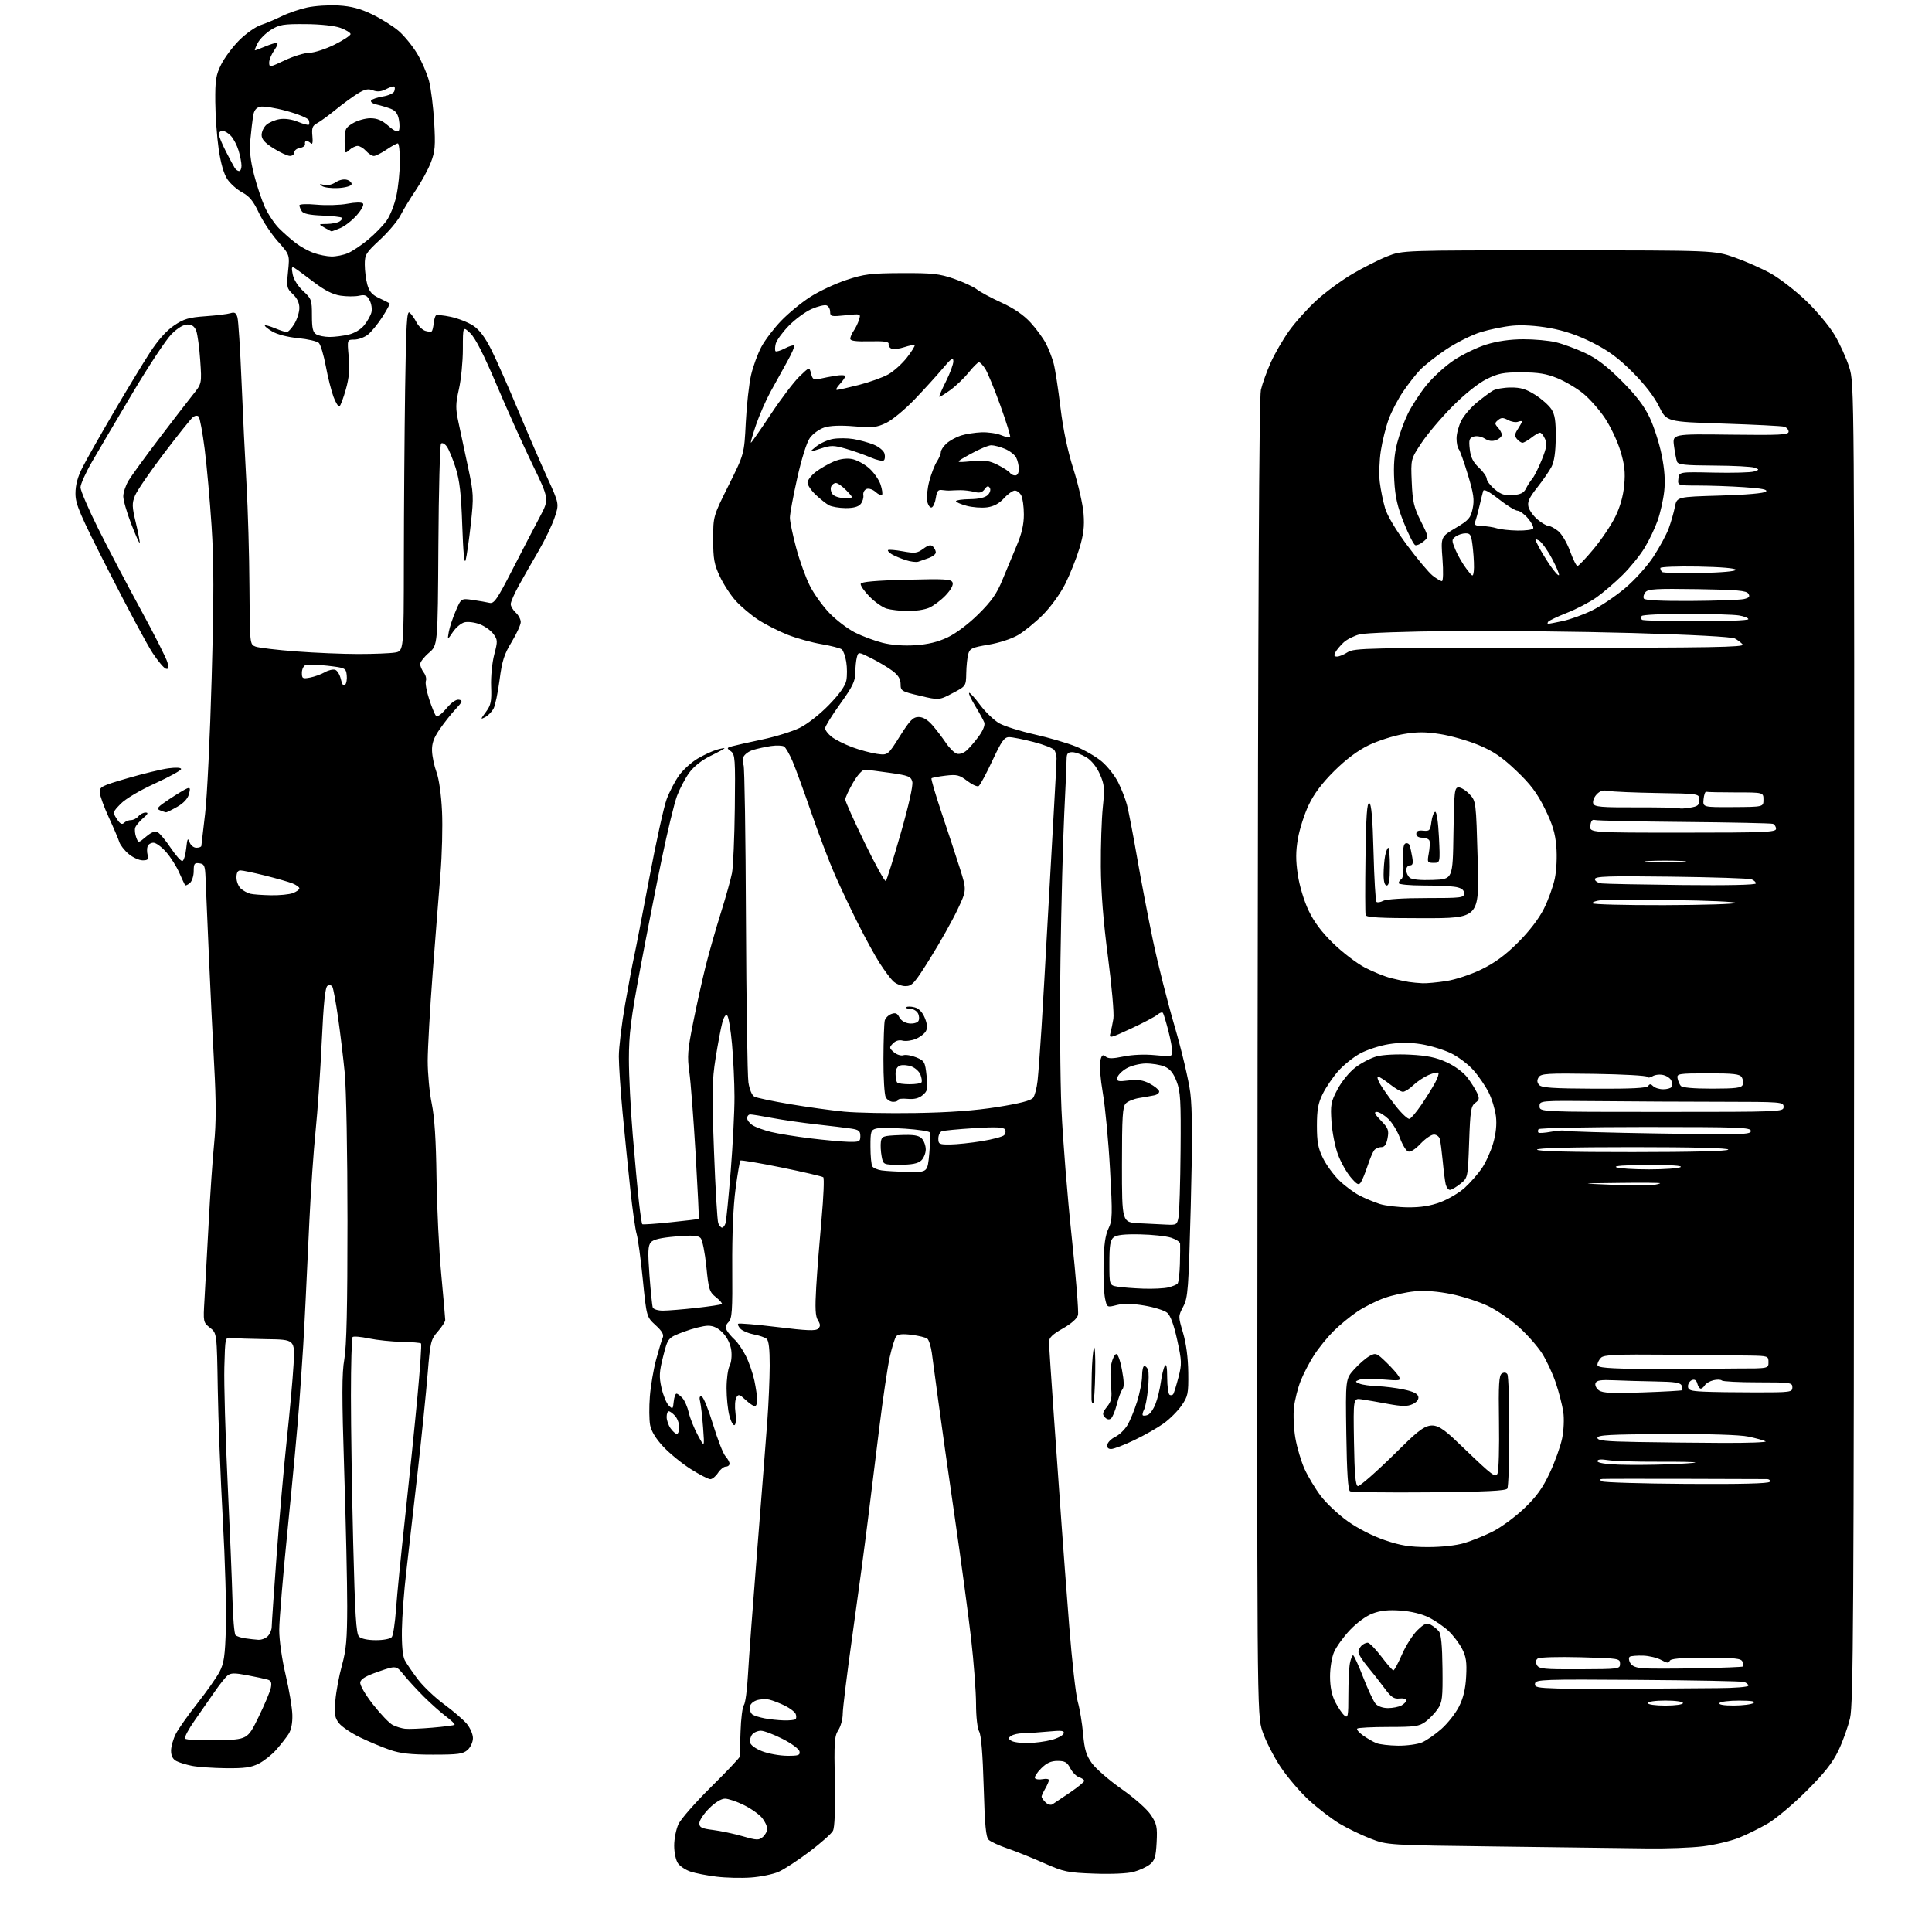 <?xml version="1.0" encoding="UTF-8" standalone="no"?>
<svg 
  version="1.1" 
  xmlns="http://www.w3.org/2000/svg" 
  xmlns:xlink="http://www.w3.org/1999/xlink" 
  xmlns:svg="http://www.w3.org/2000/svg"
  xmlns:rdf="http://www.w3.org/1999/02/22-rdf-syntax-ns#"
  xmlns:cc="http://creativecommons.org/ns#"
  xmlns:dc="http://purl.org/dc/elements/1.1/"
  viewBox="0 0 768 768"
  width="768"
  height="768"
>
<style>svg {background-color: white; }</style>"
<path stroke="none" fill="black" fill-rule="evenodd" d="M298.50,746.34C294.65,746.62 288.47,746.46 284.77,746.00C281.07,745.55 276.46,744.65 274.52,744.01C272.59,743.37 270.33,741.88 269.50,740.70C268.66,739.50 268.00,736.40 268.00,733.68C268.00,731.00 268.76,727.16 269.69,725.15C270.62,723.14 276.47,716.47 282.69,710.32C288.91,704.17 294.02,698.77 294.04,698.32C294.06,697.87 294.21,693.36 294.38,688.30C294.54,683.24 295.14,678.51 295.71,677.80C296.28,677.08 297.00,671.77 297.31,666.00C297.62,660.23 299.27,637.95 300.98,616.50C302.69,595.05 304.50,571.88 305.01,565.00C305.52,558.12 305.95,548.17 305.97,542.87C305.99,536.36 305.60,532.91 304.75,532.21C304.06,531.64 301.79,530.86 299.70,530.47C297.61,530.08 295.23,529.08 294.40,528.26C293.58,527.44 293.15,526.52 293.44,526.22C293.74,525.93 300.74,526.52 309.00,527.53C320.79,528.98 324.28,529.12 325.23,528.17C326.19,527.21 326.16,526.49 325.13,524.83C324.12,523.22 323.96,520.03 324.46,511.60C324.82,505.50 325.78,493.33 326.58,484.57C327.38,475.80 327.69,468.34 327.27,467.98C326.84,467.63 319.37,465.88 310.65,464.10C301.94,462.32 294.59,461.08 294.32,461.35C294.05,461.61 293.18,466.71 292.39,472.67C291.47,479.51 291.00,490.94 291.08,503.71C291.21,521.08 291.00,524.14 289.62,525.53C288.50,526.65 288.28,527.66 288.91,528.83C289.41,529.76 290.81,531.42 292.02,532.51C293.23,533.61 295.24,536.52 296.48,539.00C297.73,541.48 299.26,545.88 299.88,548.80C300.49,551.71 301.00,555.20 301.00,556.55C301.00,557.90 300.57,559.00 300.05,559.00C299.53,559.00 297.87,557.86 296.36,556.46C293.91,554.19 293.53,554.10 292.69,555.58C292.18,556.50 292.03,559.20 292.36,561.58C292.68,563.96 292.53,566.17 292.02,566.49C291.51,566.80 290.58,565.16 289.96,562.85C289.33,560.53 288.82,555.61 288.82,551.91C288.82,548.22 289.36,544.19 290.02,542.95C290.70,541.69 290.99,538.98 290.69,536.74C290.36,534.30 289.10,531.67 287.39,529.89C285.47,527.89 283.65,527.00 281.43,527.00C279.68,527.00 275.38,528.08 271.87,529.39C265.50,531.79 265.50,531.79 263.64,539.11C262.05,545.37 261.95,547.21 262.96,551.72C263.61,554.62 264.90,557.76 265.82,558.69C267.40,560.27 267.52,560.18 267.81,557.19C267.99,555.44 268.48,554.00 268.91,554.00C269.34,554.00 270.41,554.79 271.29,555.76C272.17,556.74 273.29,559.32 273.79,561.51C274.28,563.71 275.90,567.75 277.39,570.50C280.08,575.50 280.08,575.50 279.49,567.50C279.16,563.10 278.63,558.43 278.30,557.12C277.90,555.47 278.10,554.87 278.97,555.16C279.65,555.38 281.67,560.40 283.46,566.30C285.25,572.19 287.45,577.84 288.35,578.84C289.26,579.84 290.00,581.18 290.00,581.83C290.00,582.47 289.34,583.00 288.52,583.00C287.71,583.00 286.31,584.12 285.41,585.50C284.51,586.88 283.14,588.00 282.36,588.00C281.59,588.00 278.10,586.20 274.60,583.99C271.11,581.79 266.21,577.79 263.70,575.11C260.70,571.90 258.89,568.94 258.43,566.47C258.04,564.41 258.00,559.30 258.33,555.11C258.66,550.92 259.78,544.35 260.81,540.50C261.84,536.65 263.03,532.73 263.44,531.78C263.98,530.54 263.21,529.17 260.60,526.78C257.02,523.50 257.02,523.50 255.52,508.54C254.69,500.31 253.59,492.21 253.08,490.54C252.56,488.87 251.44,480.98 250.58,473.00C249.72,465.02 248.34,451.30 247.51,442.50C246.68,433.70 246.01,423.56 246.00,419.97C246.00,416.39 247.12,407.05 248.49,399.24C249.86,391.42 251.47,382.88 252.06,380.26C252.65,377.64 255.34,363.73 258.05,349.34C260.75,334.95 263.89,320.71 265.01,317.69C266.14,314.68 268.38,310.39 269.99,308.17C271.60,305.95 274.92,302.96 277.37,301.52C279.83,300.08 283.22,298.51 284.92,298.02C286.61,297.54 288.00,297.28 288.00,297.45C288.00,297.62 285.49,298.99 282.43,300.49C278.92,302.21 275.78,304.70 273.96,307.21C272.37,309.41 270.19,313.56 269.11,316.43C268.04,319.31 265.32,330.52 263.08,341.35C260.84,352.18 256.98,371.86 254.50,385.09C250.77,405.03 250.00,411.17 250.00,421.01C250.00,427.54 250.69,441.12 251.53,451.19C252.37,461.26 253.48,473.27 254.00,477.89C254.52,482.50 255.11,486.44 255.31,486.64C255.51,486.84 260.58,486.50 266.59,485.87C272.59,485.25 277.62,484.65 277.76,484.53C277.91,484.41 277.35,472.82 276.53,458.78C275.70,444.73 274.57,430.05 274.02,426.15C273.14,419.96 273.34,417.43 275.58,406.28C276.99,399.25 279.23,389.17 280.55,383.89C281.88,378.60 284.58,369.15 286.55,362.89C288.52,356.62 290.51,349.48 290.99,347.00C291.46,344.52 291.96,332.93 292.10,321.24C292.33,301.65 292.21,299.87 290.53,298.64C288.81,297.38 288.84,297.27 291.10,296.63C292.42,296.26 297.77,295.06 303.00,293.96C308.23,292.86 314.90,290.80 317.82,289.37C320.90,287.88 325.83,284.02 329.49,280.25C333.70,275.91 336.04,272.62 336.44,270.45C336.78,268.66 336.76,265.36 336.40,263.12C336.04,260.87 335.24,258.63 334.63,258.14C334.01,257.65 330.35,256.71 326.50,256.05C322.65,255.40 316.57,253.70 313.00,252.29C309.43,250.87 304.17,248.18 301.32,246.31C298.47,244.43 294.48,241.06 292.46,238.82C290.43,236.58 287.58,232.21 286.14,229.12C283.89,224.33 283.50,222.15 283.50,214.36C283.50,205.23 283.50,205.23 289.67,192.86C295.84,180.50 295.84,180.50 296.46,168.00C296.80,161.12 297.75,152.62 298.56,149.10C299.38,145.57 301.25,140.48 302.72,137.77C304.19,135.07 307.70,130.45 310.53,127.52C313.35,124.58 318.51,120.33 322.00,118.08C325.49,115.82 331.98,112.77 336.42,111.30C343.58,108.93 346.10,108.62 358.50,108.56C370.64,108.51 373.39,108.81 379.20,110.81C382.88,112.09 386.98,113.98 388.30,115.02C389.63,116.07 394.04,118.44 398.11,120.30C403.05,122.56 406.89,125.20 409.68,128.24C411.98,130.75 414.74,134.54 415.82,136.66C416.91,138.78 418.27,142.31 418.85,144.51C419.44,146.70 420.65,154.55 421.54,161.95C422.62,170.80 424.38,179.17 426.69,186.45C428.63,192.53 430.44,200.49 430.73,204.15C431.14,209.28 430.75,212.47 429.04,218.11C427.82,222.13 425.28,228.46 423.41,232.19C421.47,236.02 417.63,241.33 414.55,244.41C411.55,247.41 407.10,251.03 404.66,252.46C402.12,253.95 397.08,255.59 392.90,256.28C386.42,257.36 385.50,257.79 384.89,260.00C384.51,261.38 384.15,264.81 384.10,267.63C384.00,272.75 384.00,272.75 378.64,275.56C373.28,278.37 373.28,278.37 365.64,276.57C358.34,274.85 358.00,274.64 358.00,271.93C358.00,269.91 357.08,268.41 354.75,266.66C352.96,265.32 349.19,263.07 346.36,261.65C341.21,259.07 341.21,259.07 340.62,261.29C340.29,262.50 340.01,265.30 340.00,267.50C339.97,270.77 338.87,273.02 333.98,279.81C330.69,284.39 328.00,288.74 328.00,289.49C328.00,290.24 329.16,291.77 330.58,292.89C332.00,294.00 335.67,295.85 338.72,297.00C341.78,298.14 346.23,299.34 348.60,299.67C352.93,300.26 352.93,300.26 357.71,292.65C361.70,286.32 362.94,285.04 365.15,285.02C366.91,285.01 368.75,286.10 370.65,288.28C372.22,290.09 374.62,293.24 376.00,295.28C377.38,297.33 379.32,299.27 380.32,299.59C381.38,299.93 383.01,299.41 384.22,298.34C385.36,297.33 387.55,294.78 389.09,292.68C390.80,290.34 391.64,288.21 391.26,287.18C390.91,286.26 389.31,283.34 387.70,280.70C386.09,278.06 384.98,275.69 385.23,275.43C385.49,275.18 387.45,277.33 389.60,280.21C391.75,283.08 395.19,286.38 397.25,287.54C399.30,288.69 405.60,290.67 411.24,291.94C416.88,293.21 424.31,295.38 427.74,296.77C431.17,298.16 435.80,300.85 438.03,302.76C440.26,304.66 443.14,308.32 444.44,310.88C445.74,313.44 447.32,317.47 447.96,319.84C448.59,322.20 450.41,331.65 452.00,340.82C453.59,349.99 456.45,364.93 458.35,374.00C460.25,383.07 464.12,398.38 466.94,408.00C469.76,417.62 472.57,429.55 473.18,434.50C473.98,440.95 474.03,453.71 473.35,479.50C472.47,512.70 472.24,515.80 470.37,519.37C468.34,523.23 468.34,523.25 470.29,529.87C471.54,534.11 472.28,539.79 472.35,545.62C472.45,554.04 472.24,555.04 469.69,558.73C468.17,560.92 464.96,564.13 462.56,565.85C460.16,567.57 454.90,570.56 450.87,572.49C446.85,574.42 442.72,576.00 441.70,576.00C440.48,576.00 439.97,575.41 440.19,574.26C440.37,573.30 441.79,571.91 443.33,571.17C444.87,570.43 447.01,568.40 448.08,566.66C449.16,564.92 450.93,560.64 452.02,557.14C453.11,553.65 454.00,549.04 454.00,546.89C454.00,544.75 454.40,543.00 454.89,543.00C455.38,543.00 456.05,543.69 456.37,544.53C456.70,545.38 456.68,548.86 456.34,552.28C456.00,555.70 455.30,559.33 454.78,560.34C454.26,561.35 454.04,562.37 454.28,562.61C454.52,562.85 455.42,562.78 456.28,562.45C457.14,562.12 458.50,560.19 459.30,558.17C460.11,556.15 461.07,552.23 461.45,549.45C461.82,546.68 462.55,543.75 463.05,542.95C463.67,541.98 463.97,543.54 463.98,547.69C463.99,551.10 464.42,554.14 464.93,554.46C465.44,554.77 466.11,554.63 466.41,554.15C466.71,553.66 467.63,550.67 468.46,547.51C469.84,542.19 469.80,541.09 467.95,532.63C466.62,526.57 465.28,522.94 463.97,521.84C462.89,520.93 458.82,519.64 454.93,518.99C450.01,518.16 446.66,518.10 443.95,518.78C440.05,519.78 440.05,519.78 439.27,516.14C438.85,514.14 438.58,507.91 438.68,502.29C438.82,494.95 439.36,491.05 440.62,488.40C442.22,485.01 442.28,483.08 441.24,464.60C440.63,453.55 439.34,440.00 438.39,434.49C437.42,428.85 436.97,423.25 437.37,421.65C437.95,419.36 438.35,419.05 439.49,419.99C440.57,420.89 442.26,420.88 446.64,419.97C450.11,419.25 455.07,419.04 459.19,419.45C465.71,420.09 466.00,420.03 466.00,417.95C466.00,416.76 465.28,413.03 464.41,409.65C463.54,406.28 462.59,403.15 462.31,402.69C462.03,402.24 461.06,402.52 460.15,403.31C459.24,404.10 454.51,406.60 449.64,408.86C441.27,412.74 440.81,412.85 441.39,410.74C441.72,409.51 442.27,406.91 442.59,404.96C442.92,403.02 441.95,391.99 440.44,380.46C438.59,366.35 437.66,354.60 437.60,344.50C437.54,336.25 437.90,325.65 438.38,320.94C439.17,313.31 439.04,311.89 437.20,307.72C435.92,304.82 433.88,302.29 431.82,301.03C429.99,299.92 427.49,299.01 426.25,299.00C424.46,299.00 424.00,299.57 423.99,301.75C423.99,303.26 423.57,313.05 423.05,323.50C422.54,333.95 421.87,359.82 421.56,381.00C421.25,402.18 421.43,429.18 421.95,441.00C422.48,452.82 424.30,475.55 426.00,491.50C427.70,507.45 428.83,521.51 428.52,522.75C428.18,524.14 425.86,526.19 422.48,528.10C418.37,530.42 417.00,531.75 417.00,533.45C417.00,534.70 417.89,548.27 418.98,563.61C420.08,578.95 421.44,598.25 422.02,606.50C422.61,614.75 423.96,632.75 425.04,646.50C426.12,660.25 427.65,673.75 428.43,676.50C429.22,679.25 430.17,684.99 430.55,689.26C431.11,695.56 431.78,697.77 434.09,700.97C435.66,703.13 440.98,707.74 445.91,711.20C451.06,714.82 455.99,719.20 457.51,721.50C459.84,725.04 460.10,726.29 459.78,732.37C459.48,738.09 459.03,739.55 457.12,741.11C455.85,742.13 452.94,743.48 450.66,744.10C448.21,744.76 441.78,745.05 435.00,744.80C424.33,744.41 422.89,744.11 415.00,740.62C410.32,738.54 403.80,735.92 400.50,734.80C397.20,733.67 393.84,732.13 393.04,731.38C391.91,730.31 391.47,725.72 391.03,710.26C390.66,697.42 390.04,689.74 389.23,688.32C388.52,687.05 387.99,682.44 387.99,677.32C387.98,672.47 387.10,660.85 386.04,651.50C384.97,642.15 382.03,620.33 379.51,603.00C376.99,585.67 374.06,564.98 373.00,557.00C371.95,549.02 370.78,540.37 370.41,537.76C370.04,535.15 369.23,532.63 368.62,532.14C368.00,531.66 365.20,530.97 362.39,530.62C358.79,530.16 356.97,530.34 356.25,531.23C355.69,531.93 354.54,535.65 353.68,539.50C352.83,543.35 350.97,555.95 349.54,567.50C348.11,579.05 346.02,595.92 344.90,605.00C343.78,614.08 341.10,634.09 338.93,649.47C336.77,664.85 335.00,679.16 335.00,681.26C335.00,683.35 334.21,686.27 333.25,687.74C331.71,690.09 331.54,692.57 331.85,708.09C332.07,719.58 331.81,726.48 331.10,727.80C330.51,728.92 326.30,732.65 321.76,736.08C317.22,739.51 311.70,743.11 309.50,744.08C307.30,745.05 302.35,746.07 298.50,746.34zM654.53,734.78C646.81,734.67 620.48,734.32 596.00,734.03C551.50,733.48 551.50,733.48 544.76,730.87C541.05,729.43 535.49,726.73 532.40,724.88C529.32,723.02 523.93,718.89 520.43,715.69C516.93,712.50 511.81,706.52 509.06,702.40C506.31,698.28 503.06,691.89 501.84,688.21C499.64,681.50 499.64,681.50 499.91,420.50C500.09,241.71 500.51,158.08 501.23,155.00C501.81,152.53 503.57,147.64 505.13,144.15C506.69,140.66 509.98,134.98 512.44,131.53C514.91,128.07 519.82,122.60 523.35,119.37C526.88,116.14 533.30,111.42 537.63,108.88C541.96,106.33 548.20,103.18 551.50,101.88C557.50,99.50 557.50,99.50 619.50,99.52C681.50,99.53 681.50,99.53 689.50,102.33C693.90,103.87 700.38,106.74 703.90,108.70C707.42,110.66 713.72,115.54 717.91,119.53C722.09,123.53 727.21,129.66 729.28,133.15C731.36,136.64 733.97,142.43 735.10,146.00C737.14,152.49 737.15,153.07 737.03,414.50C736.93,642.49 736.72,677.34 735.43,682.94C734.61,686.47 732.52,692.32 730.77,695.94C728.41,700.82 725.15,704.93 718.05,712.00C712.80,717.23 705.93,723.01 702.78,724.85C699.63,726.70 694.46,729.26 691.28,730.54C688.10,731.83 681.69,733.35 677.03,733.94C672.37,734.52 662.24,734.90 654.53,734.78zM303.25,730.22C304.21,729.38 305.00,727.92 305.00,726.98C305.00,726.04 304.10,724.12 303.00,722.72C301.89,721.32 298.66,719.01 295.80,717.59C292.94,716.16 289.52,715.00 288.19,715.00C286.71,715.00 284.25,716.51 281.88,718.88C279.75,721.02 278.00,723.67 278.00,724.77C278.00,726.44 278.89,726.88 283.46,727.45C286.46,727.83 291.75,728.95 295.21,729.94C300.87,731.57 301.68,731.59 303.25,730.22zM418.34,717.26C419.00,716.84 422.11,714.75 425.27,712.61C428.42,710.47 431.00,708.36 431.00,707.93C431.00,707.49 430.10,706.85 428.99,706.50C427.88,706.15 426.30,704.54 425.46,702.93C424.22,700.52 423.31,700.00 420.40,700.00C417.79,700.00 416.05,700.79 413.86,702.99C412.21,704.63 411.11,706.37 411.41,706.85C411.71,707.34 413.09,707.51 414.48,707.25C415.86,706.98 416.98,707.16 416.96,707.63C416.95,708.11 416.29,709.62 415.50,711.00C414.71,712.38 414.05,713.81 414.04,714.18C414.02,714.55 414.71,715.57 415.58,716.43C416.45,717.31 417.69,717.67 418.34,717.26zM89.79,702.89C84.68,702.83 78.61,702.41 76.30,701.95C73.98,701.49 71.17,700.63 70.05,700.02C68.68,699.29 68.00,697.93 68.00,695.92C68.00,694.27 68.86,691.25 69.91,689.21C70.96,687.17 74.82,681.71 78.48,677.08C82.14,672.44 86.09,666.82 87.27,664.58C89.05,661.16 89.46,658.31 89.80,646.97C90.03,639.53 89.48,620.18 88.57,603.97C87.67,587.76 86.77,564.48 86.57,552.23C86.21,529.95 86.21,529.95 83.48,527.80C80.78,525.68 80.75,525.56 81.29,516.58C81.59,511.58 82.33,498.05 82.93,486.50C83.53,474.95 84.52,460.55 85.13,454.50C85.93,446.50 85.94,438.05 85.14,423.50C84.54,412.50 83.57,392.48 82.99,379.00C82.41,365.52 81.83,352.02 81.71,349.00C81.52,344.13 81.24,343.46 79.25,343.18C77.29,342.90 77.00,343.31 77.00,346.31C77.00,348.20 76.31,350.32 75.48,351.02C74.64,351.72 73.80,352.11 73.61,351.89C73.42,351.68 72.37,349.45 71.27,346.95C70.18,344.45 67.83,340.73 66.04,338.70C64.25,336.66 61.99,335.00 61.00,335.00C60.02,335.00 58.97,335.63 58.68,336.40C58.38,337.18 58.38,338.75 58.69,339.90C59.14,341.63 58.78,342.00 56.69,342.00C55.30,342.00 52.79,340.86 51.13,339.46C49.47,338.06 47.80,335.92 47.42,334.71C47.04,333.49 45.18,329.12 43.28,325.00C41.38,320.88 39.75,316.40 39.66,315.06C39.51,312.78 40.25,312.40 50.75,309.34C56.93,307.54 64.25,305.77 67.00,305.41C70.00,305.01 72.00,305.13 72.00,305.71C72.00,306.24 67.32,308.81 61.61,311.43C55.51,314.22 49.87,317.57 47.96,319.54C44.75,322.86 44.73,322.93 46.45,325.56C47.72,327.50 48.48,327.92 49.29,327.11C49.90,326.50 51.15,326.00 52.08,326.00C53.00,326.00 54.32,325.33 55.00,324.50C55.68,323.68 56.98,323.00 57.87,323.00C59.08,323.01 58.82,323.59 56.87,325.25C55.43,326.49 54.03,328.18 53.75,329.00C53.48,329.82 53.65,331.55 54.13,332.84C55.00,335.18 55.00,335.18 58.08,332.58C60.27,330.74 61.62,330.25 62.74,330.88C63.61,331.36 65.94,334.18 67.91,337.13C69.89,340.08 71.95,342.40 72.50,342.27C73.05,342.15 73.73,339.90 74.02,337.27C74.44,333.36 74.68,332.91 75.33,334.75C75.79,336.03 76.97,337.00 78.07,337.00C79.13,337.00 80.02,336.66 80.04,336.25C80.07,335.84 80.74,330.10 81.53,323.50C82.33,316.90 83.50,292.60 84.14,269.50C85.05,236.91 85.04,223.35 84.10,209.00C83.43,198.82 82.20,185.10 81.36,178.50C80.52,171.90 79.44,166.09 78.96,165.59C78.44,165.05 77.48,165.18 76.60,165.92C75.78,166.60 70.60,173.08 65.10,180.33C59.60,187.57 54.45,195.07 53.67,197.00C52.41,200.10 52.45,201.35 54.04,208.00C55.02,212.12 55.69,215.64 55.51,215.82C55.34,215.99 53.80,212.52 52.10,208.10C50.39,203.68 49.00,198.81 49.00,197.28C49.01,195.75 49.96,192.93 51.12,191.00C52.29,189.07 57.69,181.65 63.12,174.50C68.55,167.35 74.62,159.47 76.61,157.00C80.23,152.50 80.23,152.50 79.59,143.26C79.25,138.19 78.53,132.90 78.01,131.51C77.33,129.74 76.30,129.00 74.52,129.00C72.93,129.00 70.59,130.41 68.17,132.83C66.06,134.94 59.14,145.41 52.79,156.08C46.44,166.76 39.16,179.09 36.62,183.48C34.08,187.87 32.00,192.49 32.00,193.74C32.00,195.00 35.20,202.43 39.10,210.26C43.01,218.09 50.63,232.60 56.04,242.50C61.45,252.40 66.19,261.80 66.58,263.38C67.12,265.60 66.96,266.16 65.89,265.81C65.13,265.56 62.79,262.79 60.71,259.65C58.62,256.52 50.86,242.05 43.46,227.50C31.62,204.25 30.00,200.47 30.00,196.17C30.00,192.81 30.86,189.59 32.75,185.88C34.26,182.90 39.77,173.16 45.00,164.22C50.23,155.28 56.77,144.49 59.53,140.24C62.82,135.18 66.17,131.42 69.20,129.38C73.09,126.76 75.07,126.18 81.66,125.71C85.97,125.41 90.45,124.86 91.61,124.50C93.26,123.98 93.87,124.35 94.39,126.17C94.76,127.45 95.49,138.85 96.01,151.50C96.53,164.15 97.42,182.60 97.99,192.50C98.56,202.40 99.09,220.77 99.16,233.33C99.30,256.13 99.30,256.16 101.58,257.03C102.84,257.51 110.09,258.37 117.68,258.95C125.28,259.52 136.45,259.99 142.50,259.98C148.55,259.98 155.07,259.72 157.00,259.40C160.50,258.82 160.50,258.82 160.54,222.66C160.56,202.77 160.79,172.25 161.04,154.84C161.42,128.81 161.73,123.37 162.82,124.26C163.54,124.86 164.77,126.59 165.55,128.11C166.34,129.62 167.92,131.16 169.06,131.52C170.21,131.88 171.37,131.97 171.63,131.70C171.90,131.44 172.24,130.05 172.39,128.61C172.54,127.17 172.94,125.73 173.27,125.40C173.59,125.07 176.26,125.32 179.18,125.94C182.11,126.57 186.13,128.15 188.11,129.46C190.62,131.12 192.84,134.08 195.38,139.17C197.40,143.20 202.14,153.93 205.92,163.00C209.71,172.07 214.94,184.18 217.56,189.90C222.31,200.30 222.31,200.30 220.44,205.80C219.42,208.82 216.58,214.71 214.14,218.90C211.70,223.08 208.21,229.20 206.38,232.50C204.54,235.80 203.04,239.22 203.02,240.10C203.01,240.97 203.90,242.50 205.00,243.50C206.10,244.50 207.00,246.19 207.00,247.27C207.00,248.35 205.37,251.91 203.39,255.19C200.41,260.08 199.56,262.76 198.58,270.32C197.92,275.37 196.84,280.50 196.17,281.73C195.50,282.95 194.02,284.45 192.88,285.06C190.94,286.10 190.95,285.98 193.16,283.00C195.17,280.27 195.46,278.84 195.23,272.86C195.08,268.95 195.63,263.39 196.47,260.20C197.87,254.87 197.85,254.34 196.13,252.00C195.11,250.63 192.67,248.88 190.69,248.13C188.71,247.38 185.99,247.04 184.65,247.37C183.30,247.71 181.22,249.45 180.02,251.24C177.83,254.50 177.83,254.50 178.39,251.24C178.70,249.44 179.94,245.69 181.14,242.90C183.32,237.82 183.32,237.82 187.91,238.48C190.44,238.85 193.44,239.37 194.58,239.64C196.39,240.07 197.60,238.32 203.75,226.32C207.65,218.72 212.53,209.33 214.59,205.46C218.33,198.42 218.33,198.42 211.61,184.53C207.91,176.89 201.52,162.69 197.41,152.98C192.39,141.11 188.96,134.38 186.97,132.47C184.00,129.63 184.00,129.63 184.00,138.69C184.00,143.68 183.30,150.85 182.44,154.64C181.08,160.67 181.06,162.34 182.28,168.01C183.05,171.58 184.74,179.51 186.04,185.63C188.30,196.20 188.35,197.33 187.16,208.25C186.46,214.58 185.54,221.04 185.11,222.62C184.60,224.49 184.13,219.70 183.76,209.00C183.33,196.28 182.72,191.01 181.13,185.99C179.99,182.40 178.41,178.58 177.61,177.49C176.82,176.40 175.79,175.88 175.33,176.33C174.87,176.79 174.39,195.02 174.26,216.83C174.02,256.50 174.02,256.50 170.51,259.50C168.58,261.15 167.01,263.18 167.03,264.00C167.05,264.82 167.69,266.33 168.46,267.35C169.23,268.36 169.61,269.86 169.29,270.67C168.98,271.49 169.56,274.71 170.57,277.83C171.58,280.95 172.80,283.95 173.28,284.50C173.83,285.13 175.36,284.07 177.42,281.65C179.46,279.22 181.34,277.92 182.48,278.15C184.03,278.45 183.84,278.96 181.14,281.86C179.41,283.70 176.56,287.30 174.80,289.86C172.40,293.34 171.64,295.50 171.74,298.50C171.81,300.70 172.62,304.52 173.53,307.00C174.52,309.67 175.40,315.97 175.71,322.50C176.00,328.55 175.71,339.80 175.08,347.50C174.44,355.20 173.05,372.98 171.98,387.00C170.92,401.02 170.04,416.62 170.02,421.66C170.01,426.70 170.73,434.35 171.62,438.66C172.74,444.11 173.32,453.07 173.52,468.00C173.68,479.82 174.52,497.15 175.40,506.50C176.27,515.85 176.99,524.05 176.99,524.72C177.00,525.38 175.67,527.44 174.05,529.29C171.25,532.48 171.04,533.37 170.00,546.08C169.40,553.46 167.60,571.20 165.99,585.50C164.38,599.80 162.36,617.53 161.49,624.91C160.62,632.28 159.84,642.63 159.76,647.91C159.67,654.18 160.07,658.37 160.93,660.00C161.66,661.38 164.00,664.79 166.13,667.60C168.26,670.40 172.94,674.85 176.53,677.48C180.12,680.12 184.16,683.60 185.53,685.21C186.89,686.83 188.00,689.40 188.00,690.92C188.00,692.47 187.07,694.53 185.90,695.60C184.08,697.24 182.19,697.50 172.15,697.50C163.34,697.50 159.16,697.04 155.00,695.61C151.97,694.57 146.65,692.34 143.16,690.66C139.68,688.98 135.92,686.45 134.80,685.05C133.08,682.88 132.86,681.52 133.31,676.00C133.61,672.42 134.78,666.13 135.92,662.02C137.62,655.90 138.00,651.62 138.02,638.52C138.03,629.71 137.50,605.58 136.83,584.90C135.87,554.91 135.88,545.89 136.88,540.29C137.77,535.31 138.13,519.39 138.13,485.39C138.12,458.60 137.65,432.65 137.04,426.50C136.45,420.45 135.25,410.55 134.39,404.50C133.52,398.45 132.51,392.96 132.14,392.30C131.76,391.60 130.93,391.43 130.19,391.88C129.26,392.46 128.62,398.63 127.90,414.09C127.35,425.87 126.25,441.80 125.46,449.50C124.67,457.20 123.56,473.18 123.00,485.00C122.44,496.82 121.76,511.00 121.51,516.50C121.25,522.00 120.81,530.33 120.53,535.00C120.24,539.67 119.54,550.02 118.96,558.00C118.39,565.98 116.36,587.89 114.46,606.70C112.56,625.51 111.00,644.07 111.00,647.96C111.00,652.03 112.07,659.56 113.54,665.76C114.93,671.67 116.14,678.82 116.21,681.66C116.30,685.00 115.76,687.72 114.67,689.38C113.75,690.78 111.58,693.55 109.84,695.53C108.11,697.50 104.98,699.99 102.88,701.06C99.86,702.60 97.17,702.98 89.79,702.89zM312.82,697.95C317.37,697.99 318.10,697.74 317.82,696.25C317.64,695.26 314.70,693.08 311.09,691.25C307.57,689.46 303.69,688.00 302.47,688.00C301.24,688.00 299.70,688.65 299.04,689.45C298.38,690.25 297.99,691.70 298.18,692.68C298.37,693.71 300.40,695.17 303.01,696.17C305.48,697.12 309.90,697.92 312.82,697.95zM555.78,693.94C559.24,693.97 563.51,693.38 565.28,692.63C567.05,691.88 570.53,689.46 573.01,687.26C575.49,685.06 578.63,681.06 579.98,678.38C581.71,674.96 582.56,671.38 582.82,666.41C583.13,660.74 582.80,658.53 581.19,655.41C580.08,653.26 577.67,650.09 575.84,648.36C574.00,646.63 570.48,644.20 568.00,642.96C565.21,641.56 560.93,640.52 556.75,640.22C551.86,639.87 548.77,640.20 545.59,641.41C542.99,642.40 539.27,645.14 536.53,648.07C533.97,650.80 531.16,654.72 530.29,656.77C529.40,658.85 528.70,663.18 528.72,666.54C528.74,670.62 529.41,673.89 530.80,676.61C531.93,678.82 533.56,681.22 534.43,681.94C535.84,683.11 536.00,682.27 536.00,673.75C536.00,668.52 536.28,662.84 536.62,661.12C536.97,659.41 537.53,658.00 537.88,658.00C538.22,658.01 540.03,661.94 541.89,666.75C543.76,671.56 545.96,676.29 546.80,677.25C547.69,678.28 549.72,679.00 551.72,679.00C553.60,679.00 556.00,678.53 557.07,677.96C558.13,677.40 559.00,676.46 559.00,675.89C559.00,675.32 557.79,675.00 556.31,675.18C554.10,675.44 553.01,674.68 550.30,671.00C548.47,668.52 545.41,664.62 543.49,662.33C541.57,660.04 540.00,657.54 540.00,656.78C540.00,656.02 540.54,654.86 541.20,654.20C541.86,653.54 542.97,653.00 543.67,653.00C544.36,653.00 546.80,655.48 549.09,658.50C551.37,661.52 553.54,664.00 553.90,664.00C554.26,664.00 555.80,661.15 557.32,657.66C558.84,654.17 561.59,649.85 563.43,648.06C566.19,645.39 567.13,645.00 568.73,645.85C569.79,646.42 571.25,647.60 571.96,648.46C572.87,649.54 573.31,654.04 573.41,663.20C573.54,674.92 573.33,676.70 571.53,679.34C570.41,680.98 568.23,683.26 566.67,684.41C564.17,686.25 562.45,686.50 552.01,686.50C545.50,686.50 539.88,686.79 539.53,687.14C539.17,687.49 540.21,688.73 541.84,689.88C543.46,691.04 545.85,692.41 547.15,692.93C548.44,693.45 552.33,693.90 555.78,693.94zM408.50,692.90C411.25,692.87 415.49,692.31 417.93,691.67C420.36,691.03 422.56,689.87 422.81,689.09C423.19,687.93 422.06,687.80 416.39,688.34C412.60,688.69 408.15,689.00 406.50,689.01C404.85,689.02 402.82,689.47 402.00,690.02C400.67,690.89 400.67,691.11 402.00,691.98C402.82,692.53 405.75,692.94 408.50,692.90zM86.28,691.78C98.41,691.50 98.41,691.50 102.76,682.59C105.16,677.68 107.36,672.44 107.66,670.94C108.08,668.85 107.77,668.07 106.35,667.66C105.33,667.36 101.69,666.58 98.26,665.93C93.24,664.97 91.71,665.00 90.45,666.05C89.58,666.76 87.30,669.63 85.38,672.42C83.46,675.22 79.89,680.35 77.44,683.83C74.98,687.31 73.24,690.59 73.57,691.11C73.90,691.65 79.36,691.94 86.28,691.78zM171.88,686.78C176.49,686.39 180.46,685.87 180.70,685.63C180.94,685.39 179.43,683.91 177.34,682.35C175.26,680.78 171.29,677.25 168.52,674.50C165.76,671.75 162.15,667.82 160.50,665.78C157.50,662.05 157.50,662.05 150.50,664.47C145.48,666.20 143.42,667.41 143.20,668.77C143.03,669.88 145.18,673.58 148.32,677.60C151.30,681.41 154.81,685.06 156.12,685.72C157.43,686.38 159.62,687.05 161.00,687.21C162.38,687.37 167.27,687.18 171.88,686.78zM311.58,683.89C313.83,683.95 315.94,683.73 316.26,683.40C316.59,683.07 316.61,682.15 316.31,681.36C316.00,680.56 314.12,679.10 312.13,678.10C310.13,677.10 307.29,675.99 305.82,675.64C304.35,675.29 301.98,675.44 300.57,675.97C299.01,676.57 298.00,677.73 298.00,678.92C298.00,680.00 298.55,681.22 299.22,681.63C299.88,682.05 302.02,682.70 303.97,683.08C305.91,683.46 309.34,683.82 311.58,683.89zM662.00,678.00C666.00,678.00 669.00,677.57 669.00,677.00C669.00,676.43 666.00,676.00 662.00,676.00C658.00,676.00 655.00,676.43 655.00,677.00C655.00,677.57 658.00,678.00 662.00,678.00zM689.19,677.98C692.66,677.98 696.17,677.53 697.00,677.00C698.05,676.32 696.32,676.03 691.31,676.02C687.35,676.01 683.84,676.45 683.50,677.00C683.11,677.63 685.24,677.99 689.19,677.98zM649.50,671.31C661.05,671.21 676.01,671.10 682.75,671.06C689.61,671.03 695.00,670.59 695.00,670.07C695.00,669.55 694.21,668.89 693.25,668.60C692.29,668.30 673.28,667.93 651.02,667.78C613.47,667.52 610.51,667.62 610.20,669.21C609.91,670.71 611.02,670.96 619.18,671.21C624.31,671.37 637.95,671.42 649.50,671.31zM627.93,663.56C643.66,663.50 643.99,663.46 643.99,661.36C644.00,659.27 643.55,659.20 628.25,658.79C619.47,658.56 611.96,658.78 611.27,659.29C610.45,659.90 610.35,660.78 610.96,661.92C611.76,663.42 613.77,663.62 627.93,663.56zM675.00,663.17C684.62,662.99 692.66,662.67 692.87,662.46C693.08,662.26 692.98,661.39 692.65,660.54C692.16,659.25 689.76,659.00 678.11,659.00C667.86,659.00 664.05,659.33 663.73,660.25C663.39,661.20 662.60,661.12 660.39,659.89C658.80,659.00 655.54,658.22 653.15,658.14C650.76,658.07 648.39,658.26 647.90,658.56C647.37,658.89 647.42,659.91 648.00,661.00C648.69,662.30 650.34,662.98 653.25,663.19C655.59,663.36 665.37,663.35 675.00,663.17zM102.68,651.85C103.88,651.93 105.56,651.29 106.43,650.43C107.29,649.56 108.01,647.88 108.01,646.68C108.02,645.48 108.90,632.58 109.98,618.00C111.05,603.42 112.88,582.73 114.03,572.00C115.18,561.27 116.38,548.00 116.69,542.50C117.26,532.50 117.26,532.50 105.88,532.34C99.62,532.25 93.38,532.03 92.00,531.84C89.50,531.50 89.50,531.50 89.18,543.50C89.01,550.10 89.59,570.58 90.47,589.00C91.35,607.42 92.22,628.50 92.41,635.83C92.60,643.16 93.15,649.54 93.63,650.00C94.11,650.47 95.85,651.04 97.50,651.27C99.15,651.51 101.48,651.77 102.68,651.85zM149.45,652.00C152.50,652.00 155.18,651.47 155.75,650.75C156.29,650.06 157.05,645.00 157.44,639.50C157.82,634.00 159.47,617.35 161.10,602.50C162.72,587.65 164.91,566.28 165.96,555.02C167.01,543.75 167.65,534.31 167.37,534.04C167.10,533.77 163.65,533.48 159.69,533.41C155.74,533.33 149.88,532.72 146.67,532.05C143.46,531.37 140.54,531.13 140.17,531.49C139.80,531.86 139.50,542.36 139.50,554.83C139.50,567.30 139.91,593.62 140.40,613.33C141.12,642.05 141.58,649.44 142.72,650.58C143.59,651.45 146.20,652.00 149.45,652.00zM567.57,614.98C573.06,614.99 578.78,614.36 582.07,613.39C585.06,612.50 590.18,610.42 593.46,608.77C596.74,607.11 602.32,603.00 605.86,599.63C610.78,594.94 613.18,591.62 616.05,585.50C618.12,581.10 620.33,574.92 620.97,571.78C621.63,568.52 621.83,564.00 621.43,561.28C621.05,558.65 619.71,553.46 618.46,549.73C617.21,546.01 614.74,540.71 612.97,537.96C611.21,535.20 607.12,530.56 603.89,527.64C600.66,524.72 595.16,520.93 591.65,519.22C588.15,517.52 581.54,515.36 576.96,514.43C571.54,513.33 566.47,512.95 562.43,513.32C559.02,513.64 553.60,514.82 550.40,515.95C547.20,517.08 542.31,519.52 539.54,521.39C536.77,523.25 532.52,526.74 530.11,529.14C527.69,531.54 524.21,535.83 522.37,538.68C520.53,541.54 518.12,546.16 517.02,548.96C515.91,551.75 514.73,556.45 514.38,559.40C514.04,562.35 514.28,567.85 514.93,571.63C515.58,575.41 517.24,580.96 518.60,583.97C519.97,586.98 522.86,591.79 525.03,594.66C527.20,597.53 532.00,602.05 535.71,604.69C539.74,607.57 545.65,610.59 550.47,612.23C556.85,614.40 560.36,614.96 567.57,614.98zM568.11,593.22C551.44,593.37 537.29,593.18 536.65,592.79C535.86,592.30 535.40,585.30 535.18,570.12C534.86,548.16 534.86,548.16 538.36,544.29C540.28,542.16 543.03,539.79 544.45,539.03C546.90,537.71 547.26,537.85 551.10,541.57C553.33,543.73 555.59,546.28 556.11,547.24C556.99,548.85 556.49,548.93 549.61,548.35C545.52,548.00 541.34,548.06 540.33,548.47C538.59,549.18 538.60,549.26 540.50,550.04C541.60,550.49 544.75,550.93 547.50,551.03C550.25,551.12 554.97,551.71 557.99,552.35C561.84,553.15 563.58,554.02 563.81,555.24C564.02,556.34 563.17,557.42 561.50,558.18C559.42,559.13 557.33,559.10 551.68,558.06C547.73,557.33 543.03,556.51 541.23,556.25C537.95,555.78 537.95,555.78 538.23,573.06C538.43,585.81 538.83,590.44 539.75,590.75C540.44,590.98 547.33,584.92 555.06,577.29C569.12,563.40 569.12,563.40 581.81,575.60C593.38,586.72 594.57,587.60 595.32,585.65C595.77,584.47 596.02,575.26 595.87,565.18C595.65,550.20 595.86,546.70 597.02,545.99C597.92,545.43 598.73,545.55 599.21,546.30C599.63,546.96 599.97,557.17 599.97,569.00C599.97,580.83 599.62,591.05 599.19,591.72C598.62,592.63 590.62,593.01 568.11,593.22zM670.45,589.87C692.01,590.01 703.05,589.73 703.48,589.04C703.83,588.47 703.30,587.98 702.31,587.96C701.31,587.94 686.55,587.89 669.50,587.86C652.45,587.82 637.83,587.84 637.00,587.91C635.84,588.00 635.79,588.21 636.78,588.85C637.49,589.29 652.64,589.75 670.45,589.87zM662.50,582.12C668.55,581.90 673.69,581.56 673.93,581.36C674.16,581.15 667.41,581.01 658.93,581.05C650.44,581.09 641.59,580.81 639.25,580.43C636.44,579.98 635.00,580.11 635.00,580.83C635.00,581.50 638.16,582.03 643.25,582.21C647.79,582.38 656.45,582.33 662.50,582.12zM684.83,573.59C694.92,573.63 702.57,573.35 701.83,572.95C701.10,572.56 698.05,571.72 695.05,571.08C691.61,570.36 679.53,569.98 662.30,570.07C639.86,570.17 635.00,570.44 635.00,571.57C635.00,572.67 638.18,573.00 650.75,573.22C659.41,573.38 674.75,573.54 684.83,573.59zM269.06,570.00C269.58,570.00 270.00,568.80 270.00,567.33C270.00,565.86 269.26,563.83 268.35,562.83C267.43,561.82 266.31,561.00 265.85,561.00C265.38,561.00 265.00,562.02 265.00,563.28C265.00,564.53 265.70,566.56 266.56,567.78C267.41,569.00 268.54,570.00 269.06,570.00zM441.64,563.87C440.91,564.47 440.03,564.29 439.19,563.38C438.11,562.20 438.25,561.50 440.04,559.23C441.86,556.92 442.11,555.65 441.62,551.00C441.31,547.98 441.39,543.96 441.80,542.07C442.21,540.19 443.05,538.48 443.65,538.28C444.31,538.06 445.26,540.58 445.99,544.47C446.85,549.03 446.91,551.40 446.19,552.27C445.62,552.96 444.61,555.64 443.96,558.23C443.31,560.82 442.27,563.36 441.64,563.87zM434.59,557.74C434.26,558.07 433.95,557.47 433.90,556.42C433.84,555.36 433.89,550.72 433.99,546.09C434.09,541.47 434.49,536.84 434.87,535.81C435.25,534.78 435.48,539.16 435.37,545.55C435.26,551.93 434.91,557.42 434.59,557.74zM652.90,553.51C661.40,553.22 668.51,552.82 668.70,552.63C668.89,552.44 668.79,551.62 668.48,550.80C668.03,549.63 665.77,549.27 658.20,549.15C652.87,549.06 645.42,548.85 641.65,548.68C636.35,548.44 634.67,548.70 634.24,549.83C633.93,550.63 634.53,551.91 635.56,552.67C637.06,553.76 640.68,553.94 652.90,553.51zM698.00,553.50C711.83,553.50 712.50,553.41 712.50,551.50C712.50,549.60 711.83,549.50 698.83,549.50C691.32,549.50 684.84,549.17 684.44,548.77C684.03,548.37 682.53,548.32 681.10,548.67C679.67,549.02 678.14,549.91 677.70,550.65C677.26,551.39 676.53,552.00 676.07,552.00C675.61,552.00 675.00,551.10 674.71,550.00C674.36,548.66 673.65,548.20 672.59,548.60C671.72,548.94 671.00,550.04 671.00,551.06C671.00,552.62 671.95,552.95 677.25,553.20C680.69,553.37 690.02,553.50 698.00,553.50zM676.83,544.26C677.56,544.12 683.75,544.00 690.58,544.00C703.00,544.00 703.00,544.00 703.00,541.50C703.00,539.07 702.78,539.00 695.75,538.87C691.76,538.80 677.10,538.65 663.17,538.52C642.38,538.34 637.59,538.55 636.42,539.72C635.64,540.50 635.00,541.78 635.00,542.55C635.00,543.71 638.64,544.01 655.25,544.24C666.39,544.40 676.10,544.41 676.83,544.26zM263.51,521.00C265.47,521.00 271.45,520.51 276.79,519.92C282.13,519.32 286.71,518.63 286.96,518.37C287.21,518.12 286.15,516.90 284.60,515.66C281.99,513.58 281.69,512.62 280.78,503.45C280.23,497.98 279.21,492.89 278.51,492.15C277.52,491.11 275.29,490.96 268.67,491.51C262.65,492.02 259.69,492.71 258.71,493.86C257.58,495.19 257.48,497.68 258.18,507.00C258.66,513.33 259.24,519.06 259.49,519.75C259.74,520.44 261.54,521.00 263.51,521.00zM464.43,511.77C466.05,511.36 467.70,510.69 468.10,510.27C468.50,509.85 468.92,506.35 469.03,502.50C469.13,498.65 469.17,494.97 469.11,494.33C469.05,493.68 467.44,492.64 465.53,492.01C463.62,491.38 458.07,490.78 453.20,490.68C446.93,490.55 443.84,490.90 442.67,491.87C441.34,492.96 441.00,495.05 441.00,502.08C441.00,510.91 441.00,510.91 444.25,511.46C446.04,511.76 450.65,512.12 454.50,512.26C458.35,512.39 462.82,512.17 464.43,511.77zM287.04,488.00C287.49,488.00 288.11,487.21 288.41,486.25C288.70,485.29 289.63,475.95 290.47,465.51C291.31,455.07 291.98,441.79 291.97,436.01C291.95,430.23 291.51,420.81 290.99,415.08C290.48,409.34 289.62,404.22 289.10,403.70C288.49,403.09 287.77,404.16 287.10,406.62C286.53,408.76 285.34,415.09 284.45,420.71C283.05,429.53 282.97,434.57 283.83,457.71C284.38,472.44 285.14,485.29 285.52,486.25C285.90,487.21 286.59,488.00 287.04,488.00zM463.70,486.80C467.71,486.99 467.94,486.85 468.50,483.75C468.83,481.96 469.19,470.15 469.30,457.50C469.47,437.46 469.27,433.90 467.71,429.85C466.40,426.46 465.09,424.87 462.87,423.95C461.20,423.25 457.84,422.72 455.41,422.75C452.98,422.79 449.53,423.67 447.75,424.71C445.97,425.76 444.36,427.39 444.17,428.35C443.88,429.87 444.44,430.02 448.67,429.49C452.27,429.05 454.37,429.36 456.94,430.70C458.83,431.69 460.55,433.05 460.76,433.71C460.97,434.38 460.10,435.14 458.82,435.41C457.54,435.67 454.83,436.15 452.78,436.48C450.74,436.81 448.37,437.77 447.53,438.61C446.25,439.90 446.00,443.81 446.00,463.03C446.00,485.91 446.00,485.91 452.75,486.26C456.46,486.45 461.39,486.70 463.70,486.80zM559.71,479.93C564.75,479.98 568.64,479.36 572.59,477.88C575.71,476.71 580.04,474.15 582.22,472.19C584.39,470.22 587.44,466.76 589.00,464.50C590.56,462.23 592.60,457.75 593.54,454.52C594.66,450.67 595.04,446.99 594.66,443.77C594.34,441.08 593.05,436.82 591.79,434.30C590.53,431.78 587.80,427.78 585.72,425.42C583.63,423.05 579.54,419.98 576.63,418.60C573.71,417.22 568.45,415.63 564.93,415.07C560.53,414.36 556.51,414.36 552.05,415.07C548.49,415.64 543.37,417.30 540.68,418.77C537.99,420.23 534.06,423.40 531.94,425.80C529.83,428.21 527.06,432.27 525.80,434.84C523.98,438.52 523.50,441.18 523.50,447.50C523.50,453.94 523.97,456.46 525.92,460.42C527.25,463.12 530.16,467.10 532.38,469.25C534.60,471.41 538.24,474.11 540.46,475.25C542.68,476.39 546.30,477.90 548.50,478.60C550.70,479.30 555.75,479.90 559.71,479.93zM576.36,473.00C575.73,473.00 574.98,471.99 574.68,470.75C574.39,469.51 573.86,465.35 573.50,461.50C573.13,457.65 572.62,453.71 572.35,452.75C572.08,451.79 571.02,451.00 570.00,451.00C568.97,451.00 566.58,452.64 564.68,454.65C562.55,456.91 560.66,458.08 559.73,457.73C558.90,457.41 557.44,454.98 556.48,452.32C555.52,449.67 553.44,446.26 551.85,444.75C550.27,443.24 548.21,442.00 547.29,442.00C546.03,442.00 546.45,442.87 548.93,445.43C551.85,448.44 552.17,449.29 551.58,452.43C551.10,454.98 550.39,456.00 549.08,456.00C548.07,456.00 546.80,456.56 546.25,457.25C545.71,457.94 544.52,460.75 543.62,463.50C542.71,466.25 541.51,469.18 540.96,470.00C540.11,471.25 539.45,470.93 536.96,468.02C535.32,466.11 533.04,462.06 531.89,459.02C530.74,455.98 529.58,450.12 529.30,446.00C528.84,439.14 529.04,438.03 531.69,433.02C533.35,429.88 536.40,426.15 538.83,424.30C541.17,422.51 544.98,420.54 547.29,419.92C549.70,419.27 555.34,418.98 560.50,419.25C567.31,419.60 570.85,420.33 575.06,422.26C578.29,423.74 581.73,426.27 583.28,428.31C584.75,430.23 586.49,432.98 587.15,434.42C588.17,436.67 588.07,437.23 586.42,438.43C584.73,439.67 584.44,441.53 584.00,454.02C583.50,468.20 583.50,468.20 580.50,470.59C578.85,471.91 576.99,472.99 576.36,473.00zM657.00,471.13C658.38,470.90 659.69,470.56 659.92,470.36C660.15,470.16 652.95,470.09 643.92,470.21C627.50,470.41 627.50,470.41 641.00,470.97C648.42,471.28 655.62,471.35 657.00,471.13zM361.11,465.85C368.72,466.00 368.72,466.00 369.41,458.48C369.78,454.34 369.86,450.58 369.58,450.13C369.30,449.67 364.89,449.01 359.78,448.66C354.68,448.31 349.49,448.30 348.25,448.63C346.20,449.18 346.00,449.83 346.02,455.87C346.02,459.51 346.36,463.02 346.77,463.66C347.17,464.30 348.86,465.02 350.50,465.26C352.15,465.50 356.93,465.77 361.11,465.85zM655.57,464.85C661.66,464.85 667.28,464.43 668.07,463.94C668.96,463.37 664.01,463.05 655.00,463.09C645.95,463.12 641.25,463.46 642.50,464.00C643.60,464.48 649.48,464.86 655.57,464.85zM357.72,463.00C351.09,463.00 351.09,463.00 350.46,459.63C350.11,457.78 349.98,455.19 350.16,453.88C350.48,451.66 350.98,451.48 357.64,451.21C363.15,450.98 365.14,451.28 366.39,452.53C367.27,453.42 368.00,455.39 368.00,456.92C368.00,458.44 367.18,460.43 366.17,461.35C364.86,462.53 362.48,463.00 357.72,463.00zM649.00,457.97C673.04,457.96 687.00,457.59 687.00,456.98C687.00,456.36 673.05,456.00 649.00,456.00C624.37,456.00 611.00,456.35 611.00,457.00C611.00,457.65 624.36,457.99 649.00,457.97zM377.75,454.95C380.36,454.92 386.00,454.32 390.28,453.62C394.55,452.92 398.54,451.86 399.14,451.26C399.74,450.66 399.89,449.63 399.48,448.96C398.91,448.05 395.81,447.92 387.24,448.45C380.92,448.84 375.13,449.40 374.37,449.69C373.62,449.98 373.00,451.29 373.00,452.61C373.00,454.80 373.39,455.00 377.75,454.95zM337.25,453.89C341.63,453.99 342.00,453.81 342.00,451.59C342.00,449.57 341.39,449.08 338.25,448.61C336.19,448.31 330.00,447.55 324.50,446.95C319.00,446.34 311.12,445.20 307.00,444.42C302.88,443.64 298.94,443.00 298.25,443.00C297.56,443.00 297.00,443.66 297.00,444.48C297.00,445.29 298.01,446.58 299.25,447.35C300.49,448.12 303.75,449.30 306.50,449.97C309.25,450.65 316.23,451.78 322.00,452.49C327.77,453.20 334.64,453.83 337.25,453.89zM616.64,449.87C619.16,449.40 621.58,449.24 622.01,449.51C622.44,449.77 639.27,450.26 659.40,450.58C692.42,451.12 696.00,451.02 696.00,449.59C696.00,448.16 691.70,448.00 654.06,448.00C630.99,448.00 611.88,448.39 611.59,448.86C611.29,449.33 611.28,449.95 611.56,450.23C611.84,450.50 614.12,450.34 616.64,449.87zM560.31,444.75C560.97,444.54 563.11,441.99 565.08,439.08C567.05,436.16 569.49,432.25 570.49,430.38C571.50,428.52 572.07,426.74 571.77,426.44C571.46,426.13 569.71,426.54 567.86,427.34C566.01,428.15 563.28,429.97 561.79,431.40C560.31,432.83 558.45,434.00 557.68,434.00C556.91,434.00 554.58,432.65 552.50,431.00C550.42,429.35 548.31,428.00 547.81,428.00C547.30,428.00 547.70,429.38 548.69,431.06C549.69,432.75 552.44,436.60 554.81,439.63C557.19,442.65 559.66,444.96 560.31,444.75zM364.00,442.44C377.49,442.22 387.51,441.49 396.50,440.06C405.41,438.64 409.87,437.48 410.69,436.38C411.35,435.50 412.14,432.46 412.45,429.64C412.76,426.81 413.47,417.30 414.02,408.50C414.57,399.70 415.68,380.35 416.49,365.50C417.30,350.65 418.42,330.62 418.99,321.00C419.55,311.38 420.00,302.60 419.99,301.50C419.98,300.40 419.60,298.91 419.14,298.19C418.68,297.47 414.98,296.01 410.90,294.96C406.83,293.90 402.46,293.03 401.18,293.02C399.23,293.00 398.17,294.48 394.46,302.42C392.04,307.61 389.60,312.13 389.03,312.48C388.47,312.83 386.42,311.90 384.48,310.42C381.36,308.04 380.36,307.80 375.84,308.33C373.03,308.67 370.53,309.14 370.28,309.38C370.04,309.63 371.86,315.83 374.32,323.17C376.79,330.50 380.05,340.40 381.56,345.17C384.30,353.84 384.30,353.84 380.59,361.67C378.55,365.98 373.73,374.56 369.87,380.75C363.53,390.93 362.59,392.00 359.93,392.00C358.32,392.00 356.09,391.09 354.97,389.97C353.85,388.85 351.43,385.58 349.60,382.72C347.76,379.85 343.91,372.81 341.04,367.08C338.16,361.35 334.03,352.62 331.86,347.69C329.69,342.76 325.49,331.70 322.53,323.11C319.57,314.52 316.19,305.26 315.01,302.52C313.84,299.78 312.34,297.19 311.69,296.76C311.03,296.33 308.70,296.24 306.50,296.56C304.30,296.88 301.06,297.59 299.30,298.13C297.54,298.68 295.82,299.99 295.48,301.05C295.15,302.11 295.19,303.50 295.58,304.13C295.97,304.76 296.40,332.32 296.53,365.39C296.67,398.45 297.11,427.65 297.51,430.28C297.94,433.09 298.91,435.42 299.87,435.93C300.77,436.41 307.13,437.75 314.00,438.91C320.88,440.07 330.55,441.41 335.50,441.89C340.45,442.37 353.27,442.62 364.00,442.44zM660.50,442.00C708.33,442.00 709.00,441.97 709.00,440.00C709.00,438.05 708.32,438.00 684.25,437.97C670.64,437.96 648.81,437.85 635.75,437.72C612.00,437.50 612.00,437.50 612.00,439.75C612.00,442.00 612.00,442.00 660.50,442.00zM355.04,438.00C353.95,438.00 352.63,437.18 352.10,436.18C351.56,435.18 351.15,428.32 351.18,420.93C351.21,413.54 351.45,406.68 351.70,405.69C351.96,404.69 353.14,403.51 354.32,403.08C355.97,402.47 356.70,402.77 357.50,404.39C358.12,405.64 359.72,406.64 361.41,406.83C362.99,407.01 364.64,406.59 365.07,405.88C365.51,405.18 365.43,403.80 364.90,402.80C364.36,401.81 362.97,401.00 361.80,401.00C360.63,401.00 359.95,400.72 360.29,400.38C360.63,400.04 362.08,400.05 363.52,400.42C365.25,400.85 366.62,402.25 367.59,404.56C368.61,407.00 368.75,408.60 368.06,409.89C367.52,410.90 365.71,412.29 364.05,412.98C362.38,413.67 360.02,413.98 358.80,413.66C357.41,413.29 355.99,413.71 354.95,414.79C353.43,416.38 353.46,416.63 355.32,418.26C356.43,419.23 358.13,419.78 359.10,419.47C360.06,419.16 362.39,419.56 364.27,420.34C367.49,421.68 367.74,422.13 368.33,427.64C368.90,432.88 368.73,433.70 366.77,435.33C365.25,436.60 363.40,437.06 360.78,436.81C358.70,436.61 357.00,436.80 357.00,437.22C357.00,437.65 356.12,438.00 355.04,438.00zM633.72,432.77C648.60,432.84 654.67,432.53 655.19,431.69C655.74,430.80 656.22,430.82 657.16,431.76C657.84,432.44 659.63,433.00 661.14,433.00C662.65,433.00 664.13,432.59 664.44,432.09C664.75,431.59 664.73,430.46 664.39,429.58C664.06,428.70 662.64,427.70 661.24,427.35C659.84,426.99 657.90,427.21 656.92,427.82C655.94,428.43 655.00,428.53 654.82,428.05C654.64,427.57 645.09,427.04 633.59,426.87C615.10,426.60 612.56,426.75 611.65,428.20C610.92,429.35 610.96,430.25 611.80,431.25C612.74,432.39 617.09,432.70 633.72,432.77zM680.60,432.75C689.97,432.74 692.27,432.45 692.74,431.23C693.06,430.41 692.88,429.04 692.35,428.19C691.56,426.94 689.06,426.66 678.94,426.67C667.26,426.69 666.52,426.81 666.85,428.60C667.03,429.64 667.61,431.01 668.12,431.63C668.71,432.35 673.21,432.76 680.60,432.75zM361.61,431.00C363.96,431.00 366.08,430.66 366.32,430.25C366.57,429.84 366.38,428.48 365.91,427.24C365.44,425.99 363.86,424.52 362.39,423.96C360.93,423.40 358.90,423.22 357.87,423.54C356.64,423.93 356.00,425.08 356.00,426.90C356.00,428.42 356.30,429.97 356.67,430.33C357.03,430.70 359.26,431.00 361.61,431.00zM565.50,390.86C567.15,390.93 571.42,390.53 575.00,389.97C578.65,389.40 584.77,387.36 588.95,385.32C594.26,382.74 598.45,379.64 603.50,374.59C607.95,370.14 611.76,365.16 613.73,361.22C615.46,357.77 617.41,352.37 618.06,349.22C618.74,345.95 619.00,340.50 618.66,336.50C618.21,331.10 617.16,327.64 614.07,321.40C610.96,315.13 608.39,311.73 602.70,306.32C597.01,300.92 593.61,298.61 587.73,296.16C583.54,294.42 576.68,292.46 572.49,291.81C566.54,290.88 563.27,290.89 557.74,291.84C553.83,292.51 547.68,294.49 544.06,296.24C539.74,298.34 535.08,301.83 530.41,306.46C525.55,311.28 522.34,315.55 520.23,320.00C518.53,323.57 516.61,329.56 515.96,333.31C515.06,338.45 515.05,341.98 515.90,347.70C516.55,352.08 518.35,358.06 520.16,361.89C522.33,366.46 525.36,370.52 530.00,375.03C533.69,378.63 539.36,382.95 542.60,384.64C545.85,386.33 550.52,388.22 553.00,388.83C555.48,389.45 558.62,390.13 560.00,390.34C561.38,390.55 563.85,390.79 565.50,390.86zM565.64,365.00C548.56,365.00 543.13,364.70 542.86,363.75C542.66,363.06 542.64,352.68 542.81,340.69C543.03,324.33 543.41,318.97 544.31,319.27C545.15,319.55 545.65,325.23 546.00,338.75C546.27,349.25 546.80,358.14 547.16,358.50C547.53,358.86 548.74,358.68 549.85,358.08C551.04,357.44 558.05,357.00 566.93,357.00C581.00,357.00 582.00,356.88 582.00,355.12C582.00,353.82 581.04,353.06 578.88,352.62C577.16,352.28 571.31,352.00 565.88,352.00C560.37,352.00 556.00,351.58 556.00,351.06C556.00,350.54 556.49,349.82 557.09,349.45C557.75,349.04 558.04,346.21 557.84,342.22C557.60,337.62 557.87,335.54 558.75,335.25C559.44,335.02 560.19,335.43 560.41,336.17C560.64,336.90 561.08,338.96 561.39,340.75C561.81,343.20 561.59,344.00 560.48,344.00C559.66,344.00 559.00,344.84 559.00,345.88C559.00,346.91 559.63,348.28 560.41,348.92C561.29,349.65 564.73,349.98 569.66,349.79C577.50,349.50 577.50,349.50 577.77,331.25C578.02,314.48 578.19,313.00 579.84,313.00C580.82,313.00 582.78,314.24 584.19,315.75C586.74,318.49 586.75,318.59 587.40,341.75C588.06,365.00 588.06,365.00 565.64,365.00zM661.50,359.81C677.17,359.77 690.00,359.36 690.00,358.91C690.00,358.47 678.64,357.96 664.75,357.80C650.86,357.63 638.04,357.66 636.25,357.86C634.46,358.06 633.00,358.60 633.00,359.05C633.00,359.51 645.83,359.85 661.50,359.81zM107.68,355.88C111.09,355.95 115.02,355.56 116.43,355.02C117.85,354.49 119.00,353.64 119.00,353.15C119.00,352.65 117.76,351.75 116.25,351.16C114.74,350.56 109.83,349.16 105.33,348.04C100.84,346.92 96.45,346.00 95.58,346.00C94.51,346.00 94.00,346.92 94.00,348.85C94.00,350.41 94.79,352.39 95.75,353.24C96.71,354.10 98.40,355.01 99.50,355.28C100.60,355.55 104.28,355.82 107.68,355.88zM551.25,352.00C550.44,352.00 550.00,350.46 550.00,347.62C550.00,345.22 550.28,341.84 550.62,340.12C550.97,338.41 551.53,337.00 551.88,337.00C552.22,337.00 552.50,340.38 552.50,344.50C552.50,349.83 552.14,352.00 551.25,352.00zM668.75,351.82C686.95,352.01 698.00,351.77 698.00,351.17C698.00,350.65 697.21,349.91 696.25,349.54C695.29,349.17 680.89,348.69 664.25,348.49C639.02,348.17 634.00,348.34 634.00,349.49C634.00,350.25 635.23,351.01 636.75,351.18C638.26,351.36 652.66,351.64 668.75,351.82zM352.14,350.22C352.52,349.82 355.17,341.32 358.04,331.32C361.21,320.26 363.02,312.22 362.66,310.78C362.13,308.66 361.19,308.28 353.73,307.21C349.15,306.54 344.64,306.00 343.72,306.00C342.74,306.00 340.78,308.20 339.03,311.25C337.37,314.14 336.01,317.09 336.01,317.81C336.00,318.53 339.48,326.27 343.73,335.03C347.98,343.78 351.77,350.62 352.14,350.22zM569.88,343.00C567.40,343.00 567.30,342.81 567.96,339.22C568.34,337.15 568.47,334.90 568.24,334.22C568.02,333.55 566.75,333.00 565.42,333.00C563.91,333.00 563.00,332.42 563.00,331.46C563.00,330.38 563.82,330.01 565.75,330.21C568.24,330.47 568.55,330.15 569.00,326.72C569.27,324.64 569.95,322.84 570.50,322.72C571.09,322.59 571.70,326.69 572.00,332.75C572.50,343.00 572.50,343.00 569.88,343.00zM662.00,342.61C669.42,342.61 672.46,342.45 668.75,342.26C665.04,342.07 658.96,342.07 655.25,342.26C651.54,342.45 654.58,342.61 662.00,342.61zM668.93,331.00C701.55,331.00 706.00,330.82 706.00,329.47C706.00,328.63 705.44,327.74 704.75,327.49C704.06,327.25 688.20,326.91 669.50,326.74C650.80,326.58 634.83,326.23 634.00,325.97C632.96,325.64 632.40,326.34 632.18,328.25C631.87,331.00 631.87,331.00 668.93,331.00zM66.00,322.91C65.72,322.88 64.65,322.53 63.61,322.12C62.02,321.49 62.58,320.81 67.28,317.69C70.34,315.66 73.52,313.74 74.36,313.42C75.59,312.94 75.73,313.37 75.12,315.67C74.63,317.50 72.97,319.29 70.43,320.73C68.27,321.96 66.28,322.94 66.00,322.91zM671.76,321.07C674.91,320.56 675.50,320.08 675.50,317.98C675.50,315.50 675.50,315.50 659.00,315.24C649.92,315.09 641.14,314.72 639.48,314.41C637.22,313.98 635.99,314.36 634.61,315.88C633.59,317.01 633.02,318.62 633.35,319.46C633.84,320.75 636.52,320.99 650.58,320.94C659.74,320.92 667.41,321.07 667.62,321.29C667.84,321.51 669.70,321.41 671.76,321.07zM688.94,320.83C701.00,320.76 701.00,320.76 701.00,317.88C701.00,315.00 701.00,315.00 690.00,315.00C683.95,315.00 678.66,314.89 678.25,314.75C677.84,314.61 677.36,315.94 677.19,317.70C676.88,320.90 676.88,320.90 688.94,320.83zM137.18,272.22C137.72,271.68 138.01,269.95 137.83,268.37C137.51,265.59 137.26,265.47 130.23,264.65C126.22,264.19 122.29,264.06 121.48,264.37C120.66,264.68 120.00,266.07 120.00,267.44C120.00,269.73 120.28,269.90 123.25,269.34C125.04,269.00 127.69,268.04 129.14,267.21C130.59,266.38 132.46,265.96 133.29,266.28C134.13,266.60 135.12,268.29 135.51,270.03C135.96,272.09 136.54,272.86 137.18,272.22zM531.50,261.00C532.36,261.00 534.27,260.21 535.74,259.25C538.23,257.62 543.80,257.50 616.12,257.50C679.91,257.50 693.64,257.27 692.75,256.20C692.15,255.48 690.75,254.40 689.64,253.81C688.39,253.14 672.73,252.30 649.06,251.63C627.85,251.04 595.65,250.68 577.50,250.84C559.35,251.00 542.70,251.59 540.50,252.16C538.30,252.72 535.45,254.15 534.16,255.34C532.87,256.53 531.39,258.29 530.87,259.25C530.16,260.57 530.31,261.00 531.50,261.00zM363.79,256.49C368.85,256.16 372.80,255.21 376.70,253.36C380.02,251.79 385.02,248.02 388.97,244.10C394.16,238.96 396.26,235.96 398.48,230.50C400.05,226.65 402.61,220.50 404.17,216.83C406.16,212.15 407.00,208.48 407.00,204.52C407.00,201.41 406.53,198.00 405.96,196.93C405.40,195.87 404.25,195.00 403.41,195.00C402.57,195.00 400.62,196.38 399.08,198.08C397.16,200.17 395.02,201.32 392.36,201.68C390.22,201.97 386.56,201.69 384.23,201.06C381.90,200.44 380.00,199.60 380.01,199.21C380.01,198.82 382.51,198.46 385.55,198.42C389.17,198.36 391.64,197.79 392.67,196.76C393.57,195.86 393.91,194.66 393.47,193.94C392.88,193.00 392.37,193.13 391.40,194.47C390.42,195.81 389.40,196.07 387.30,195.53C385.76,195.13 383.26,194.83 381.75,194.85C380.24,194.87 378.44,194.94 377.75,194.99C377.06,195.05 375.60,194.97 374.51,194.80C372.93,194.56 372.41,195.20 372.01,197.92C371.73,199.80 370.98,201.51 370.34,201.72C369.70,201.93 368.92,200.84 368.59,199.30C368.27,197.76 368.64,194.11 369.43,191.19C370.21,188.27 371.56,184.79 372.43,183.47C373.29,182.15 374.00,180.46 374.00,179.71C374.00,178.96 375.01,177.43 376.25,176.30C377.49,175.17 380.07,173.75 382.00,173.13C383.93,172.52 387.60,171.95 390.16,171.85C392.72,171.76 396.22,172.26 397.94,172.98C399.66,173.69 401.28,174.05 401.54,173.79C401.81,173.52 400.05,167.85 397.65,161.18C395.24,154.51 392.52,147.92 391.61,146.53C390.70,145.14 389.59,144.00 389.14,144.00C388.70,144.00 386.86,145.83 385.07,148.07C383.27,150.30 379.97,153.46 377.74,155.07C375.51,156.69 373.55,157.88 373.39,157.72C373.23,157.56 374.42,154.79 376.05,151.57C377.67,148.35 378.98,144.77 378.97,143.61C378.94,141.91 378.12,142.46 374.73,146.50C372.42,149.25 367.42,154.76 363.61,158.74C359.80,162.72 354.73,166.92 352.34,168.08C348.53,169.92 346.97,170.09 339.60,169.48C334.01,169.01 330.00,169.18 327.62,169.96C325.65,170.61 323.09,172.47 321.93,174.10C320.69,175.84 318.62,182.41 316.91,190.06C315.31,197.21 314.00,204.29 314.00,205.78C314.00,207.28 315.12,212.65 316.48,217.73C317.84,222.81 320.29,229.62 321.94,232.87C323.58,236.12 327.12,241.04 329.80,243.79C332.48,246.55 337.01,249.99 339.86,251.43C342.71,252.87 347.62,254.71 350.77,255.51C354.39,256.43 359.19,256.79 363.79,256.49zM615.39,248.00C615.67,248.00 618.29,247.49 621.20,246.87C624.12,246.26 629.32,244.38 632.76,242.71C636.20,241.04 642.12,237.06 645.91,233.87C649.83,230.57 654.72,225.15 657.26,221.29C659.71,217.55 662.46,212.47 663.36,210.00C664.26,207.53 665.36,203.70 665.79,201.50C666.58,197.50 666.58,197.50 683.74,197.00C694.19,196.70 701.33,196.07 702.00,195.40C702.79,194.61 700.40,194.13 693.30,193.66C687.91,193.30 679.76,193.01 675.18,193.01C666.87,193.00 666.87,193.00 667.18,190.29C667.50,187.57 667.50,187.57 681.19,187.87C688.73,188.04 695.93,187.84 697.19,187.44C699.41,186.73 699.42,186.67 697.50,185.92C696.40,185.49 689.14,185.11 681.36,185.07C669.80,185.01 667.11,184.73 666.64,183.51C666.33,182.69 665.79,179.88 665.44,177.26C664.81,172.50 664.81,172.50 687.90,172.79C707.68,173.03 711.00,172.86 711.00,171.60C711.00,170.80 710.21,169.90 709.25,169.62C708.29,169.34 697.38,168.79 685.00,168.39C662.50,167.67 662.50,167.67 659.50,161.59C657.59,157.71 653.78,152.77 649.00,147.98C643.36,142.32 639.39,139.40 633.00,136.18C627.19,133.26 621.81,131.43 616.00,130.39C610.78,129.45 605.10,129.09 601.27,129.46C597.85,129.78 592.13,130.95 588.57,132.05C585.00,133.15 578.81,136.26 574.79,138.95C570.78,141.64 566.09,145.34 564.38,147.17C562.66,149.00 559.65,152.87 557.69,155.77C555.73,158.66 553.20,163.51 552.07,166.54C550.94,169.57 549.51,175.25 548.91,179.16C548.30,183.07 548.11,188.73 548.49,191.74C548.86,194.75 549.82,199.40 550.61,202.07C551.48,205.00 554.97,210.85 559.39,216.78C563.42,222.20 567.97,227.61 569.49,228.82C571.02,230.02 572.68,231.00 573.17,231.00C573.69,231.00 573.79,227.24 573.41,222.19C572.74,213.38 572.74,213.38 578.62,209.89C583.85,206.79 584.60,205.93 585.40,202.17C586.14,198.69 585.81,196.31 583.51,188.72C581.98,183.65 580.34,179.07 579.87,178.55C579.39,178.03 579.00,176.10 579.00,174.26C579.00,172.42 579.85,169.25 580.89,167.21C581.94,165.17 584.72,161.93 587.08,160.00C589.44,158.07 592.30,155.95 593.43,155.29C594.57,154.62 597.77,154.05 600.55,154.04C604.47,154.01 606.65,154.66 610.24,156.94C612.79,158.55 615.69,161.12 616.69,162.65C618.10,164.81 618.48,167.31 618.43,173.96C618.38,179.76 617.83,183.49 616.74,185.58C615.85,187.28 613.28,190.99 611.04,193.83C607.84,197.87 607.10,199.54 607.59,201.50C607.94,202.88 609.55,205.13 611.19,206.50C612.82,207.88 614.73,209.00 615.44,209.00C616.15,209.00 617.90,209.92 619.33,211.04C620.79,212.19 622.88,215.70 624.10,219.04C625.29,222.32 626.62,225.00 627.06,225.00C627.49,225.00 630.38,221.96 633.47,218.25C636.56,214.54 640.43,208.80 642.06,205.50C644.01,201.56 645.24,197.22 645.65,192.87C646.13,187.66 645.81,184.74 644.14,179.25C642.98,175.40 640.21,169.55 638.01,166.25C635.80,162.94 631.92,158.54 629.39,156.46C626.86,154.39 622.24,151.64 619.14,150.37C614.77,148.57 611.57,148.04 604.95,148.02C597.64,148.00 595.60,148.39 590.95,150.70C587.65,152.33 582.32,156.59 577.47,161.45C573.05,165.88 567.50,172.43 565.12,176.00C560.80,182.50 560.80,182.50 561.19,191.62C561.52,199.42 562.04,201.66 564.78,207.12C567.97,213.50 567.97,213.50 565.83,215.28C564.66,216.26 563.20,216.91 562.60,216.72C561.99,216.52 559.97,212.57 558.11,207.94C555.49,201.43 554.61,197.58 554.24,191.01C553.90,185.05 554.24,180.61 555.37,176.21C556.25,172.75 558.18,167.46 559.65,164.45C561.12,161.45 564.40,156.41 566.93,153.25C569.46,150.09 574.37,145.60 577.82,143.27C581.28,140.95 587.13,138.11 590.81,136.97C595.17,135.61 600.28,134.88 605.50,134.86C609.90,134.85 615.75,135.38 618.50,136.05C621.25,136.71 626.42,138.62 630.00,140.28C634.71,142.47 638.73,145.54 644.60,151.40C650.38,157.18 653.58,161.36 655.77,166.00C657.47,169.57 659.61,176.27 660.54,180.87C661.71,186.68 662.02,191.12 661.54,195.37C661.16,198.74 659.99,203.94 658.93,206.93C657.88,209.92 655.56,214.79 653.76,217.75C651.97,220.72 648.02,225.59 645.00,228.57C641.98,231.56 637.31,235.56 634.63,237.46C631.96,239.36 626.65,242.14 622.83,243.63C619.02,245.13 615.67,246.73 615.39,247.18C615.11,247.63 615.11,248.00 615.39,248.00zM674.17,247.00C685.62,247.00 695.00,246.61 695.00,246.13C695.00,245.65 693.31,244.98 691.25,244.64C689.19,244.30 679.76,244.02 670.31,244.01C660.85,244.00 652.88,244.39 652.59,244.86C652.29,245.33 652.34,246.01 652.69,246.36C653.05,246.71 662.71,247.00 674.17,247.00zM360.78,242.91C357.88,242.86 354.14,242.42 352.48,241.94C350.83,241.46 347.74,239.29 345.62,237.12C343.50,234.96 341.94,232.67 342.15,232.04C342.41,231.27 348.27,230.76 360.30,230.45C375.79,230.05 378.14,230.19 378.66,231.56C379.04,232.54 378.00,234.46 375.88,236.69C374.02,238.64 371.05,240.86 369.28,241.62C367.51,242.38 363.69,242.96 360.78,242.91zM672.31,238.88C682.31,238.82 691.73,238.48 693.22,238.13C695.33,237.64 695.73,237.16 695.01,236.00C694.24,234.77 690.61,234.44 674.71,234.19C658.37,233.93 655.14,234.12 654.08,235.40C653.39,236.23 653.12,237.38 653.47,237.96C653.89,238.63 660.63,238.96 672.31,238.88zM585.85,227.05C586.04,225.71 585.89,221.77 585.52,218.30C584.91,212.65 584.61,212.00 582.61,212.00C581.39,212.00 579.60,212.57 578.65,213.27C577.02,214.46 577.01,214.79 578.55,218.52C579.46,220.71 581.39,224.07 582.85,226.00C585.45,229.44 585.51,229.46 585.85,227.05zM619.69,228.64C619.97,228.37 618.72,225.38 616.93,222.02C615.13,218.65 612.81,215.43 611.77,214.88C609.94,213.90 609.93,213.97 611.58,217.18C612.52,219.01 614.61,222.44 616.24,224.82C617.86,227.20 619.42,228.92 619.69,228.64zM675.69,227.78C684.38,227.61 690.01,227.11 690.00,226.50C690.00,225.89 684.15,225.39 675.00,225.22C666.75,225.07 660.00,225.33 660.00,225.81C660.00,226.28 660.31,226.98 660.69,227.36C661.07,227.74 667.82,227.93 675.69,227.78zM365.00,223.29C364.18,223.56 361.93,223.27 360.00,222.64C358.07,222.01 355.60,220.97 354.51,220.33C353.41,219.68 352.74,218.93 353.01,218.66C353.28,218.40 355.93,218.62 358.90,219.16C363.67,220.03 364.63,219.91 367.02,218.14C369.04,216.65 370.02,216.42 370.87,217.27C371.49,217.89 372.00,218.94 372.00,219.60C372.00,220.26 370.76,221.25 369.25,221.80C367.74,222.35 365.82,223.02 365.00,223.29zM603.19,210.90C606.32,210.96 609.14,210.59 609.45,210.08C609.76,209.58 608.85,207.78 607.42,206.08C605.99,204.39 604.10,203.00 603.22,203.00C602.34,203.00 599.01,200.94 595.81,198.43C591.90,195.36 589.86,194.29 589.58,195.18C589.36,195.91 588.70,198.58 588.11,201.12C587.52,203.66 586.75,206.48 586.41,207.37C585.91,208.67 586.47,209.02 589.14,209.10C590.99,209.15 593.62,209.56 595.00,210.00C596.38,210.44 600.06,210.85 603.19,210.90zM336.13,201.97C333.58,201.95 330.60,201.44 329.50,200.84C328.40,200.23 326.04,198.36 324.25,196.67C322.46,194.99 321.00,192.82 321.00,191.85C321.00,190.89 322.49,188.97 324.30,187.58C326.12,186.20 329.34,184.34 331.47,183.45C333.92,182.42 336.54,182.07 338.68,182.47C340.53,182.82 343.58,184.45 345.46,186.10C347.34,187.75 349.40,190.68 350.04,192.62C350.68,194.55 350.93,196.40 350.61,196.73C350.28,197.05 349.13,196.52 348.04,195.54C346.95,194.55 345.36,194.03 344.47,194.37C343.59,194.71 343.01,195.82 343.19,196.84C343.36,197.86 342.88,199.44 342.13,200.35C341.20,201.46 339.24,201.99 336.13,201.97zM335.81,198.00C339.37,198.00 339.37,198.00 336.50,195.00C334.92,193.35 333.02,192.00 332.28,192.00C331.54,192.00 330.68,192.68 330.36,193.51C330.04,194.34 330.33,195.69 331.01,196.51C331.69,197.33 333.85,198.00 335.81,198.00zM601.36,196.80C604.43,196.58 605.73,195.94 606.57,194.26C607.18,193.02 608.33,191.22 609.14,190.26C609.94,189.29 611.64,185.88 612.92,182.68C614.81,177.95 615.04,176.39 614.15,174.43C613.54,173.09 612.64,172.00 612.16,172.00C611.67,172.00 610.13,172.90 608.73,174.00C607.33,175.10 605.75,176.00 605.21,176.00C604.68,176.00 603.69,175.33 603.00,174.51C602.00,173.30 602.08,172.53 603.38,170.54C604.27,169.18 605.00,167.84 605.00,167.57C605.00,167.29 604.29,167.33 603.43,167.66C602.57,168.00 600.79,167.69 599.47,166.98C597.51,165.94 596.78,165.94 595.51,166.99C594.11,168.15 594.11,168.46 595.47,169.97C596.31,170.90 597.00,172.20 597.00,172.86C597.00,173.52 595.99,174.46 594.75,174.94C593.21,175.53 591.78,175.35 590.20,174.35C588.89,173.52 587.02,173.18 585.84,173.55C584.05,174.12 583.83,174.80 584.26,178.59C584.62,181.82 585.57,183.73 587.88,185.88C589.59,187.49 591.00,189.48 591.00,190.31C591.00,191.14 592.41,193.01 594.14,194.46C596.62,196.55 598.13,197.04 601.36,196.80zM403.56,189.00C404.44,189.00 405.00,188.00 405.00,186.43C405.00,185.02 404.51,182.96 403.92,181.85C403.33,180.74 401.31,179.19 399.45,178.42C397.59,177.64 395.16,177.00 394.05,177.00C392.94,177.00 389.21,178.57 385.77,180.48C379.50,183.96 379.50,183.96 386.04,183.36C391.51,182.85 393.27,183.10 396.73,184.86C399.00,186.02 401.15,187.43 401.49,187.99C401.84,188.54 402.77,189.00 403.56,189.00zM351.35,182.99C350.88,183.42 348.54,182.92 346.15,181.88C343.76,180.85 339.34,179.28 336.33,178.41C331.39,176.97 330.39,176.96 326.17,178.34C321.50,179.86 321.50,179.86 324.45,177.48C326.07,176.18 329.11,174.82 331.20,174.47C333.29,174.11 336.91,174.14 339.25,174.53C341.59,174.92 345.17,175.90 347.21,176.71C349.25,177.52 351.21,179.09 351.56,180.19C351.91,181.30 351.82,182.55 351.35,182.99zM298.50,176.00C298.71,176.00 302.24,170.94 306.35,164.75C310.45,158.56 315.59,151.78 317.78,149.67C321.74,145.84 321.74,145.84 322.42,148.53C323.00,150.84 323.47,151.13 325.80,150.59C327.28,150.24 330.19,149.68 332.25,149.35C334.31,149.01 336.00,149.10 336.00,149.55C336.00,150.00 335.02,151.41 333.83,152.69C332.63,153.96 332.11,155.00 332.67,155.00C333.22,155.00 337.16,154.11 341.42,153.02C345.67,151.93 350.92,150.05 353.09,148.83C355.26,147.61 358.60,144.60 360.52,142.14C362.43,139.68 363.81,137.47 363.57,137.23C363.33,137.00 361.51,137.34 359.53,137.99C357.54,138.65 355.26,138.93 354.45,138.62C353.64,138.31 353.10,137.48 353.24,136.78C353.44,135.82 351.58,135.55 345.75,135.68C340.25,135.81 338.00,135.51 338.00,134.66C338.00,133.99 338.61,132.56 339.37,131.47C340.12,130.39 341.07,128.42 341.48,127.10C342.23,124.69 342.23,124.69 336.12,125.33C330.44,125.92 330.00,125.82 330.00,123.95C330.00,122.84 329.36,121.69 328.57,121.39C327.79,121.09 325.10,121.75 322.60,122.85C320.10,123.96 316.02,126.96 313.53,129.53C311.03,132.09 308.71,135.30 308.37,136.64C308.04,137.99 308.00,139.33 308.29,139.62C308.58,139.91 310.25,139.41 312.00,138.50C313.75,137.59 315.42,137.08 315.70,137.37C315.98,137.65 314.75,140.50 312.96,143.69C311.17,146.89 308.18,152.30 306.31,155.71C304.44,159.13 301.83,165.09 300.51,168.96C299.20,172.83 298.29,176.00 298.50,176.00zM134.95,161.53C134.52,161.80 133.46,160.10 132.58,157.76C131.71,155.42 130.32,149.92 129.51,145.54C128.69,141.17 127.45,137.03 126.76,136.34C126.07,135.66 122.35,134.79 118.50,134.42C114.34,134.02 110.16,132.94 108.20,131.76C106.38,130.67 105.07,129.59 105.29,129.37C105.51,129.15 107.32,129.65 109.31,130.49C111.31,131.32 113.41,132.00 113.98,132.00C114.56,132.00 115.92,130.54 117.01,128.75C118.10,126.96 118.99,124.12 119.00,122.42C119.00,120.41 118.11,118.51 116.42,116.93C114.00,114.65 113.88,114.12 114.51,107.89C115.18,101.27 115.18,101.27 110.46,95.96C107.87,93.04 104.47,87.92 102.90,84.58C100.74,79.96 99.15,78.02 96.31,76.50C94.25,75.40 91.59,73.04 90.39,71.26C88.98,69.17 87.75,64.90 86.93,59.26C86.23,54.44 85.62,46.00 85.58,40.50C85.51,31.84 85.82,29.85 87.92,25.63C89.24,22.95 92.49,18.61 95.12,15.97C97.76,13.34 101.60,10.63 103.67,9.95C105.73,9.26 109.46,7.69 111.96,6.46C114.46,5.22 119.01,3.65 122.08,2.98C125.16,2.31 130.78,1.94 134.58,2.17C139.68,2.48 143.21,3.42 148.00,5.73C151.57,7.46 156.30,10.42 158.50,12.32C160.70,14.22 163.99,18.26 165.82,21.29C167.64,24.33 169.77,29.22 170.54,32.15C171.31,35.09 172.24,42.44 172.59,48.49C173.14,57.99 172.96,60.19 171.28,64.55C170.22,67.33 167.53,72.28 165.31,75.55C163.10,78.82 160.35,83.34 159.21,85.58C158.07,87.83 154.40,92.19 151.07,95.28C145.45,100.48 145.00,101.21 145.01,105.20C145.01,107.56 145.47,111.14 146.02,113.14C146.80,115.93 147.92,117.20 150.77,118.53C152.82,119.49 154.67,120.42 154.88,120.60C155.09,120.78 153.80,123.20 152.01,125.98C150.23,128.76 147.63,131.93 146.25,133.02C144.86,134.11 142.44,135.00 140.86,135.00C137.99,135.00 137.99,135.00 138.61,141.75C139.08,146.73 138.78,150.16 137.48,154.78C136.51,158.23 135.37,161.27 134.95,161.53zM131.00,133.95C132.93,133.95 136.30,133.54 138.50,133.03C140.90,132.47 143.41,130.98 144.77,129.30C146.02,127.76 147.32,125.45 147.65,124.17C147.98,122.89 147.66,120.74 146.94,119.39C145.85,117.35 145.12,117.03 142.72,117.56C141.12,117.91 137.82,117.90 135.38,117.53C132.28,117.07 129.08,115.44 124.72,112.13C121.30,109.52 117.87,107.00 117.09,106.53C115.95,105.85 115.81,106.33 116.36,109.09C116.76,111.11 118.46,113.80 120.52,115.70C123.81,118.72 124.00,119.26 124.00,125.40C124.00,130.54 124.37,132.11 125.75,132.92C126.71,133.48 129.07,133.94 131.00,133.95zM131.78,101.96C133.59,101.98 136.51,101.39 138.28,100.64C140.05,99.89 143.67,97.47 146.33,95.26C148.99,93.06 152.30,89.65 153.69,87.70C155.08,85.74 156.83,81.30 157.57,77.82C158.32,74.34 158.95,68.24 158.96,64.25C158.98,60.26 158.61,57.00 158.14,57.00C157.67,57.00 155.62,58.13 153.60,59.50C151.57,60.88 149.33,62.00 148.61,62.00C147.90,62.00 146.50,61.10 145.50,60.00C144.50,58.90 143.01,58.00 142.17,58.00C141.34,58.00 139.83,58.74 138.83,59.65C137.08,61.24 137.00,61.09 137.00,56.14C137.00,51.38 137.26,50.81 140.25,48.99C142.04,47.90 145.17,47.01 147.22,47.00C149.93,47.00 151.86,47.82 154.39,50.03C156.60,51.98 158.08,52.67 158.52,51.97C158.89,51.36 158.92,49.37 158.57,47.55C158.12,45.14 157.20,43.94 155.23,43.19C153.73,42.63 151.24,41.89 149.71,41.55C148.17,41.22 147.19,40.51 147.52,39.97C147.85,39.44 149.93,38.72 152.14,38.36C154.36,38.01 156.41,37.09 156.71,36.32C157.01,35.54 157.03,34.70 156.77,34.44C156.51,34.18 155.05,34.61 153.52,35.41C151.53,36.44 150.02,36.58 148.26,35.91C146.32,35.17 145.00,35.46 142.14,37.22C140.14,38.46 136.21,41.33 133.42,43.61C130.62,45.89 127.32,48.30 126.07,48.96C124.19,49.97 123.87,50.84 124.18,54.06C124.42,56.58 124.21,57.61 123.57,56.97C123.04,56.44 122.24,56.00 121.80,56.00C121.36,56.00 121.11,56.55 121.25,57.23C121.39,57.90 120.49,58.61 119.25,58.80C118.01,58.98 117.00,59.78 117.00,60.57C117.00,61.36 116.21,61.99 115.25,61.98C114.29,61.97 111.36,60.62 108.75,58.98C105.28,56.80 104.00,55.36 104.00,53.65C104.00,52.36 104.84,50.55 105.88,49.61C106.91,48.68 109.29,47.66 111.17,47.36C113.25,47.02 116.11,47.44 118.45,48.42C120.57,49.30 122.52,49.81 122.78,49.56C123.04,49.30 123.01,48.48 122.73,47.73C122.44,46.98 118.50,45.35 113.96,44.11C109.43,42.87 104.68,42.11 103.41,42.43C101.73,42.85 100.95,43.92 100.59,46.26C100.32,48.04 99.84,52.20 99.53,55.50C99.12,59.82 99.53,63.74 100.98,69.41C102.09,73.76 104.05,79.61 105.33,82.42C106.62,85.22 109.14,88.99 110.94,90.79C112.74,92.59 115.74,95.23 117.61,96.65C119.47,98.07 122.68,99.84 124.75,100.57C126.81,101.31 129.98,101.93 131.78,101.96zM131.78,91.96C131.63,91.95 130.38,91.29 129.00,90.50C126.50,89.07 126.50,89.07 130.00,89.02C131.93,88.99 134.16,88.55 134.97,88.04C135.78,87.53 136.19,86.86 135.88,86.55C135.57,86.24 132.07,85.85 128.09,85.69C123.11,85.50 120.58,84.96 119.95,83.95C119.44,83.15 119.02,82.10 119.02,81.61C119.01,81.11 122.03,80.99 125.88,81.35C129.67,81.70 135.16,81.54 138.07,80.99C141.16,80.40 143.75,80.35 144.27,80.87C144.78,81.38 143.77,83.33 141.84,85.53C140.02,87.60 137.08,89.91 135.30,90.65C133.52,91.39 131.94,91.98 131.78,91.96zM134.42,74.76C131.71,74.90 128.82,74.54 128.00,73.94C126.80,73.09 126.95,72.99 128.70,73.49C130.01,73.85 131.92,73.44 133.41,72.47C134.92,71.48 136.73,71.10 138.01,71.50C139.16,71.87 139.94,72.69 139.73,73.33C139.52,73.98 137.13,74.62 134.42,74.76zM95.06,68.00C95.58,68.00 96.00,67.04 96.00,65.87C96.00,64.69 95.48,62.00 94.85,59.89C94.22,57.78 92.85,55.14 91.81,54.03C90.77,52.91 89.26,52.00 88.46,52.00C87.66,52.00 87.00,52.61 87.00,53.36C87.00,54.11 88.24,57.14 89.75,60.11C91.26,63.07 92.87,66.06 93.31,66.75C93.75,67.44 94.54,68.00 95.06,68.00zM113.25,23.96C116.69,22.33 121.08,20.99 123.00,20.98C124.92,20.96 129.43,19.50 133.00,17.73C136.57,15.95 139.43,14.05 139.35,13.50C139.26,12.95 137.46,11.86 135.35,11.08C133.04,10.23 127.49,9.62 121.50,9.58C112.67,9.51 111.06,9.77 107.73,11.85C105.65,13.14 103.28,15.50 102.45,17.10C101.62,18.69 101.13,20.00 101.35,20.00C101.57,20.00 103.37,19.32 105.35,18.50C107.32,17.68 109.43,17.00 110.04,17.00C110.64,17.00 110.21,18.31 109.07,19.90C107.93,21.50 107.00,23.73 107.00,24.86C107.00,26.84 107.24,26.80 113.25,23.96z" />

</svg>